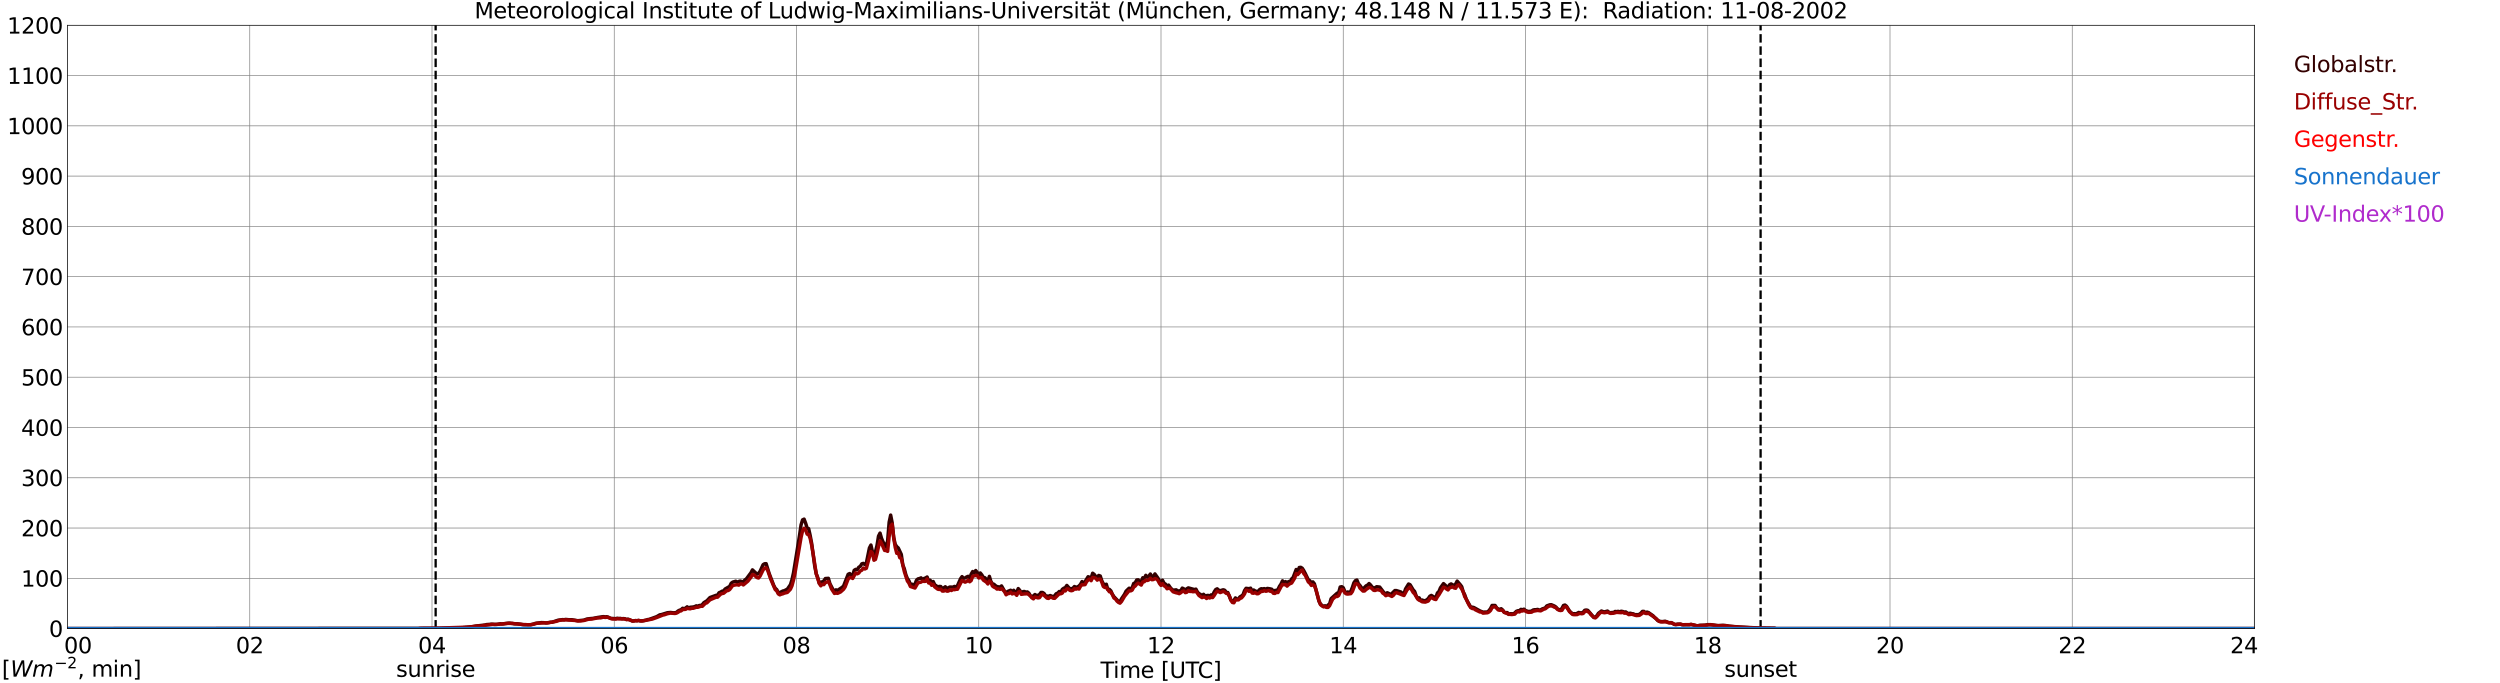 <?xml version="1.0" encoding="utf-8" standalone="no"?>
<!DOCTYPE svg PUBLIC "-//W3C//DTD SVG 1.1//EN"
  "http://www.w3.org/Graphics/SVG/1.1/DTD/svg11.dtd">
<svg xmlns:xlink="http://www.w3.org/1999/xlink" width="1085.4pt" height="296.64pt" viewBox="0 0 1085.4 296.64" xmlns="http://www.w3.org/2000/svg" version="1.1">
 <defs>
  <style type="text/css">*{stroke-linejoin: round; stroke-linecap: butt}</style>
 </defs>
 <g id="figure_1">
  <g id="patch_1">
   <path d="M 0 296.64 
L 1085.4 296.64 
L 1085.4 0 
L 0 0 
z
" style="fill: #ffffff"/>
  </g>
  <g id="axes_1">
   <g id="patch_2">
    <path d="M 29.306 272.909 
L 978.814 272.909 
L 978.814 10.976 
L 29.306 10.976 
z
" style="fill: #ffffff"/>
   </g>
   <g id="patch_3">
    <path d="M 978.814 272.909 
L 978.814 272.909 
L 978.814 10.976 
L 978.814 10.976 
z
" clip-path="url(#pd4035f0549)" style="fill: #d3d3d3; opacity: 0.25; stroke: #d3d3d3; stroke-linejoin: miter"/>
   </g>
   <g id="matplotlib.axis_1">
    <g id="xtick_1">
     <g id="line2d_1">
      <path d="M 29.306 272.909 
L 29.306 10.976 
" clip-path="url(#pd4035f0549)" style="fill: none; stroke: #808080; stroke-width: 0.3; stroke-linecap: square"/>
     </g>
     <g id="line2d_2"/>
     <g id="text_1">
      <!--    00 -->
      <g transform="translate(18.733 283.627) scale(0.095 -0.095)">
       <defs>
        <path id="DejaVuSans-20" transform="scale(0.016)"/>
        <path id="DejaVuSans-30" d="M 2034 4250 
Q 1547 4250 1301 3770 
Q 1056 3291 1056 2328 
Q 1056 1369 1301 889 
Q 1547 409 2034 409 
Q 2525 409 2770 889 
Q 3016 1369 3016 2328 
Q 3016 3291 2770 3770 
Q 2525 4250 2034 4250 
z
M 2034 4750 
Q 2819 4750 3233 4129 
Q 3647 3509 3647 2328 
Q 3647 1150 3233 529 
Q 2819 -91 2034 -91 
Q 1250 -91 836 529 
Q 422 1150 422 2328 
Q 422 3509 836 4129 
Q 1250 4750 2034 4750 
z
" transform="scale(0.016)"/>
       </defs>
       <use xlink:href="#DejaVuSans-20"/>
       <use xlink:href="#DejaVuSans-20" transform="translate(31.787 0)"/>
       <use xlink:href="#DejaVuSans-20" transform="translate(63.574 0)"/>
       <use xlink:href="#DejaVuSans-30" transform="translate(95.361 0)"/>
       <use xlink:href="#DejaVuSans-30" transform="translate(158.984 0)"/>
      </g>
     </g>
    </g>
    <g id="xtick_2">
     <g id="line2d_3">
      <path d="M 108.431 272.909 
L 108.431 10.976 
" clip-path="url(#pd4035f0549)" style="fill: none; stroke: #808080; stroke-width: 0.3; stroke-linecap: square"/>
     </g>
     <g id="line2d_4"/>
     <g id="text_2">
      <!-- 02 -->
      <g transform="translate(102.387 283.627) scale(0.095 -0.095)">
       <defs>
        <path id="DejaVuSans-32" d="M 1228 531 
L 3431 531 
L 3431 0 
L 469 0 
L 469 531 
Q 828 903 1448 1529 
Q 2069 2156 2228 2338 
Q 2531 2678 2651 2914 
Q 2772 3150 2772 3378 
Q 2772 3750 2511 3984 
Q 2250 4219 1831 4219 
Q 1534 4219 1204 4116 
Q 875 4013 500 3803 
L 500 4441 
Q 881 4594 1212 4672 
Q 1544 4750 1819 4750 
Q 2544 4750 2975 4387 
Q 3406 4025 3406 3419 
Q 3406 3131 3298 2873 
Q 3191 2616 2906 2266 
Q 2828 2175 2409 1742 
Q 1991 1309 1228 531 
z
" transform="scale(0.016)"/>
       </defs>
       <use xlink:href="#DejaVuSans-30"/>
       <use xlink:href="#DejaVuSans-32" transform="translate(63.623 0)"/>
      </g>
     </g>
    </g>
    <g id="xtick_3">
     <g id="line2d_5">
      <path d="M 187.557 272.909 
L 187.557 10.976 
" clip-path="url(#pd4035f0549)" style="fill: none; stroke: #808080; stroke-width: 0.3; stroke-linecap: square"/>
     </g>
     <g id="line2d_6"/>
     <g id="text_3">
      <!-- 04 -->
      <g transform="translate(181.513 283.627) scale(0.095 -0.095)">
       <defs>
        <path id="DejaVuSans-34" d="M 2419 4116 
L 825 1625 
L 2419 1625 
L 2419 4116 
z
M 2253 4666 
L 3047 4666 
L 3047 1625 
L 3713 1625 
L 3713 1100 
L 3047 1100 
L 3047 0 
L 2419 0 
L 2419 1100 
L 313 1100 
L 313 1709 
L 2253 4666 
z
" transform="scale(0.016)"/>
       </defs>
       <use xlink:href="#DejaVuSans-30"/>
       <use xlink:href="#DejaVuSans-34" transform="translate(63.623 0)"/>
      </g>
     </g>
    </g>
    <g id="xtick_4">
     <g id="line2d_7">
      <path d="M 266.683 272.909 
L 266.683 10.976 
" clip-path="url(#pd4035f0549)" style="fill: none; stroke: #808080; stroke-width: 0.3; stroke-linecap: square"/>
     </g>
     <g id="line2d_8"/>
     <g id="text_4">
      <!-- 06 -->
      <g transform="translate(260.638 283.627) scale(0.095 -0.095)">
       <defs>
        <path id="DejaVuSans-36" d="M 2113 2584 
Q 1688 2584 1439 2293 
Q 1191 2003 1191 1497 
Q 1191 994 1439 701 
Q 1688 409 2113 409 
Q 2538 409 2786 701 
Q 3034 994 3034 1497 
Q 3034 2003 2786 2293 
Q 2538 2584 2113 2584 
z
M 3366 4563 
L 3366 3988 
Q 3128 4100 2886 4159 
Q 2644 4219 2406 4219 
Q 1781 4219 1451 3797 
Q 1122 3375 1075 2522 
Q 1259 2794 1537 2939 
Q 1816 3084 2150 3084 
Q 2853 3084 3261 2657 
Q 3669 2231 3669 1497 
Q 3669 778 3244 343 
Q 2819 -91 2113 -91 
Q 1303 -91 875 529 
Q 447 1150 447 2328 
Q 447 3434 972 4092 
Q 1497 4750 2381 4750 
Q 2619 4750 2861 4703 
Q 3103 4656 3366 4563 
z
" transform="scale(0.016)"/>
       </defs>
       <use xlink:href="#DejaVuSans-30"/>
       <use xlink:href="#DejaVuSans-36" transform="translate(63.623 0)"/>
      </g>
     </g>
    </g>
    <g id="xtick_5">
     <g id="line2d_9">
      <path d="M 345.808 272.909 
L 345.808 10.976 
" clip-path="url(#pd4035f0549)" style="fill: none; stroke: #808080; stroke-width: 0.3; stroke-linecap: square"/>
     </g>
     <g id="line2d_10"/>
     <g id="text_5">
      <!-- 08 -->
      <g transform="translate(339.764 283.627) scale(0.095 -0.095)">
       <defs>
        <path id="DejaVuSans-38" d="M 2034 2216 
Q 1584 2216 1326 1975 
Q 1069 1734 1069 1313 
Q 1069 891 1326 650 
Q 1584 409 2034 409 
Q 2484 409 2743 651 
Q 3003 894 3003 1313 
Q 3003 1734 2745 1975 
Q 2488 2216 2034 2216 
z
M 1403 2484 
Q 997 2584 770 2862 
Q 544 3141 544 3541 
Q 544 4100 942 4425 
Q 1341 4750 2034 4750 
Q 2731 4750 3128 4425 
Q 3525 4100 3525 3541 
Q 3525 3141 3298 2862 
Q 3072 2584 2669 2484 
Q 3125 2378 3379 2068 
Q 3634 1759 3634 1313 
Q 3634 634 3220 271 
Q 2806 -91 2034 -91 
Q 1263 -91 848 271 
Q 434 634 434 1313 
Q 434 1759 690 2068 
Q 947 2378 1403 2484 
z
M 1172 3481 
Q 1172 3119 1398 2916 
Q 1625 2713 2034 2713 
Q 2441 2713 2670 2916 
Q 2900 3119 2900 3481 
Q 2900 3844 2670 4047 
Q 2441 4250 2034 4250 
Q 1625 4250 1398 4047 
Q 1172 3844 1172 3481 
z
" transform="scale(0.016)"/>
       </defs>
       <use xlink:href="#DejaVuSans-30"/>
       <use xlink:href="#DejaVuSans-38" transform="translate(63.623 0)"/>
      </g>
     </g>
    </g>
    <g id="xtick_6">
     <g id="line2d_11">
      <path d="M 424.934 272.909 
L 424.934 10.976 
" clip-path="url(#pd4035f0549)" style="fill: none; stroke: #808080; stroke-width: 0.3; stroke-linecap: square"/>
     </g>
     <g id="line2d_12"/>
     <g id="text_6">
      <!-- 10 -->
      <g transform="translate(418.89 283.627) scale(0.095 -0.095)">
       <defs>
        <path id="DejaVuSans-31" d="M 794 531 
L 1825 531 
L 1825 4091 
L 703 3866 
L 703 4441 
L 1819 4666 
L 2450 4666 
L 2450 531 
L 3481 531 
L 3481 0 
L 794 0 
L 794 531 
z
" transform="scale(0.016)"/>
       </defs>
       <use xlink:href="#DejaVuSans-31"/>
       <use xlink:href="#DejaVuSans-30" transform="translate(63.623 0)"/>
      </g>
     </g>
    </g>
    <g id="xtick_7">
     <g id="line2d_13">
      <path d="M 504.06 272.909 
L 504.06 10.976 
" clip-path="url(#pd4035f0549)" style="fill: none; stroke: #808080; stroke-width: 0.3; stroke-linecap: square"/>
     </g>
     <g id="line2d_14"/>
     <g id="text_7">
      <!-- 12 -->
      <g transform="translate(498.015 283.627) scale(0.095 -0.095)">
       <use xlink:href="#DejaVuSans-31"/>
       <use xlink:href="#DejaVuSans-32" transform="translate(63.623 0)"/>
      </g>
     </g>
    </g>
    <g id="xtick_8">
     <g id="line2d_15">
      <path d="M 583.185 272.909 
L 583.185 10.976 
" clip-path="url(#pd4035f0549)" style="fill: none; stroke: #808080; stroke-width: 0.3; stroke-linecap: square"/>
     </g>
     <g id="line2d_16"/>
     <g id="text_8">
      <!-- 14 -->
      <g transform="translate(577.141 283.627) scale(0.095 -0.095)">
       <use xlink:href="#DejaVuSans-31"/>
       <use xlink:href="#DejaVuSans-34" transform="translate(63.623 0)"/>
      </g>
     </g>
    </g>
    <g id="xtick_9">
     <g id="line2d_17">
      <path d="M 662.311 272.909 
L 662.311 10.976 
" clip-path="url(#pd4035f0549)" style="fill: none; stroke: #808080; stroke-width: 0.3; stroke-linecap: square"/>
     </g>
     <g id="line2d_18"/>
     <g id="text_9">
      <!-- 16 -->
      <g transform="translate(656.267 283.627) scale(0.095 -0.095)">
       <use xlink:href="#DejaVuSans-31"/>
       <use xlink:href="#DejaVuSans-36" transform="translate(63.623 0)"/>
      </g>
     </g>
    </g>
    <g id="xtick_10">
     <g id="line2d_19">
      <path d="M 741.437 272.909 
L 741.437 10.976 
" clip-path="url(#pd4035f0549)" style="fill: none; stroke: #808080; stroke-width: 0.3; stroke-linecap: square"/>
     </g>
     <g id="line2d_20"/>
     <g id="text_10">
      <!-- 18 -->
      <g transform="translate(735.392 283.627) scale(0.095 -0.095)">
       <use xlink:href="#DejaVuSans-31"/>
       <use xlink:href="#DejaVuSans-38" transform="translate(63.623 0)"/>
      </g>
     </g>
    </g>
    <g id="xtick_11">
     <g id="line2d_21">
      <path d="M 820.562 272.909 
L 820.562 10.976 
" clip-path="url(#pd4035f0549)" style="fill: none; stroke: #808080; stroke-width: 0.3; stroke-linecap: square"/>
     </g>
     <g id="line2d_22"/>
     <g id="text_11">
      <!-- 20 -->
      <g transform="translate(814.518 283.627) scale(0.095 -0.095)">
       <use xlink:href="#DejaVuSans-32"/>
       <use xlink:href="#DejaVuSans-30" transform="translate(63.623 0)"/>
      </g>
     </g>
    </g>
    <g id="xtick_12">
     <g id="line2d_23">
      <path d="M 899.688 272.909 
L 899.688 10.976 
" clip-path="url(#pd4035f0549)" style="fill: none; stroke: #808080; stroke-width: 0.3; stroke-linecap: square"/>
     </g>
     <g id="line2d_24"/>
     <g id="text_12">
      <!-- 22 -->
      <g transform="translate(893.644 283.627) scale(0.095 -0.095)">
       <use xlink:href="#DejaVuSans-32"/>
       <use xlink:href="#DejaVuSans-32" transform="translate(63.623 0)"/>
      </g>
     </g>
    </g>
    <g id="xtick_13">
     <g id="line2d_25">
      <path d="M 978.814 272.909 
L 978.814 10.976 
" clip-path="url(#pd4035f0549)" style="fill: none; stroke: #808080; stroke-width: 0.3; stroke-linecap: square"/>
     </g>
     <g id="line2d_26"/>
     <g id="text_13">
      <!-- 24    -->
      <g transform="translate(968.241 283.627) scale(0.095 -0.095)">
       <use xlink:href="#DejaVuSans-32"/>
       <use xlink:href="#DejaVuSans-34" transform="translate(63.623 0)"/>
       <use xlink:href="#DejaVuSans-20" transform="translate(127.246 0)"/>
       <use xlink:href="#DejaVuSans-20" transform="translate(159.033 0)"/>
       <use xlink:href="#DejaVuSans-20" transform="translate(190.82 0)"/>
      </g>
     </g>
    </g>
    <g id="text_14">
     <!-- Time [UTC] -->
     <g transform="translate(477.806 294.322) scale(0.095 -0.095)">
      <defs>
       <path id="DejaVuSans-54" d="M -19 4666 
L 3928 4666 
L 3928 4134 
L 2272 4134 
L 2272 0 
L 1638 0 
L 1638 4134 
L -19 4134 
L -19 4666 
z
" transform="scale(0.016)"/>
       <path id="DejaVuSans-69" d="M 603 3500 
L 1178 3500 
L 1178 0 
L 603 0 
L 603 3500 
z
M 603 4863 
L 1178 4863 
L 1178 4134 
L 603 4134 
L 603 4863 
z
" transform="scale(0.016)"/>
       <path id="DejaVuSans-6d" d="M 3328 2828 
Q 3544 3216 3844 3400 
Q 4144 3584 4550 3584 
Q 5097 3584 5394 3201 
Q 5691 2819 5691 2113 
L 5691 0 
L 5113 0 
L 5113 2094 
Q 5113 2597 4934 2840 
Q 4756 3084 4391 3084 
Q 3944 3084 3684 2787 
Q 3425 2491 3425 1978 
L 3425 0 
L 2847 0 
L 2847 2094 
Q 2847 2600 2669 2842 
Q 2491 3084 2119 3084 
Q 1678 3084 1418 2786 
Q 1159 2488 1159 1978 
L 1159 0 
L 581 0 
L 581 3500 
L 1159 3500 
L 1159 2956 
Q 1356 3278 1631 3431 
Q 1906 3584 2284 3584 
Q 2666 3584 2933 3390 
Q 3200 3197 3328 2828 
z
" transform="scale(0.016)"/>
       <path id="DejaVuSans-65" d="M 3597 1894 
L 3597 1613 
L 953 1613 
Q 991 1019 1311 708 
Q 1631 397 2203 397 
Q 2534 397 2845 478 
Q 3156 559 3463 722 
L 3463 178 
Q 3153 47 2828 -22 
Q 2503 -91 2169 -91 
Q 1331 -91 842 396 
Q 353 884 353 1716 
Q 353 2575 817 3079 
Q 1281 3584 2069 3584 
Q 2775 3584 3186 3129 
Q 3597 2675 3597 1894 
z
M 3022 2063 
Q 3016 2534 2758 2815 
Q 2500 3097 2075 3097 
Q 1594 3097 1305 2825 
Q 1016 2553 972 2059 
L 3022 2063 
z
" transform="scale(0.016)"/>
       <path id="DejaVuSans-5b" d="M 550 4863 
L 1875 4863 
L 1875 4416 
L 1125 4416 
L 1125 -397 
L 1875 -397 
L 1875 -844 
L 550 -844 
L 550 4863 
z
" transform="scale(0.016)"/>
       <path id="DejaVuSans-55" d="M 556 4666 
L 1191 4666 
L 1191 1831 
Q 1191 1081 1462 751 
Q 1734 422 2344 422 
Q 2950 422 3222 751 
Q 3494 1081 3494 1831 
L 3494 4666 
L 4128 4666 
L 4128 1753 
Q 4128 841 3676 375 
Q 3225 -91 2344 -91 
Q 1459 -91 1007 375 
Q 556 841 556 1753 
L 556 4666 
z
" transform="scale(0.016)"/>
       <path id="DejaVuSans-43" d="M 4122 4306 
L 4122 3641 
Q 3803 3938 3442 4084 
Q 3081 4231 2675 4231 
Q 1875 4231 1450 3742 
Q 1025 3253 1025 2328 
Q 1025 1406 1450 917 
Q 1875 428 2675 428 
Q 3081 428 3442 575 
Q 3803 722 4122 1019 
L 4122 359 
Q 3791 134 3420 21 
Q 3050 -91 2638 -91 
Q 1578 -91 968 557 
Q 359 1206 359 2328 
Q 359 3453 968 4101 
Q 1578 4750 2638 4750 
Q 3056 4750 3426 4639 
Q 3797 4528 4122 4306 
z
" transform="scale(0.016)"/>
       <path id="DejaVuSans-5d" d="M 1947 4863 
L 1947 -844 
L 622 -844 
L 622 -397 
L 1369 -397 
L 1369 4416 
L 622 4416 
L 622 4863 
L 1947 4863 
z
" transform="scale(0.016)"/>
      </defs>
      <use xlink:href="#DejaVuSans-54"/>
      <use xlink:href="#DejaVuSans-69" transform="translate(57.959 0)"/>
      <use xlink:href="#DejaVuSans-6d" transform="translate(85.742 0)"/>
      <use xlink:href="#DejaVuSans-65" transform="translate(183.154 0)"/>
      <use xlink:href="#DejaVuSans-20" transform="translate(244.678 0)"/>
      <use xlink:href="#DejaVuSans-5b" transform="translate(276.465 0)"/>
      <use xlink:href="#DejaVuSans-55" transform="translate(315.479 0)"/>
      <use xlink:href="#DejaVuSans-54" transform="translate(388.672 0)"/>
      <use xlink:href="#DejaVuSans-43" transform="translate(443.881 0)"/>
      <use xlink:href="#DejaVuSans-5d" transform="translate(513.705 0)"/>
     </g>
    </g>
   </g>
   <g id="matplotlib.axis_2">
    <g id="ytick_1">
     <g id="line2d_27">
      <path d="M 29.306 272.909 
L 978.814 272.909 
" clip-path="url(#pd4035f0549)" style="fill: none; stroke: #808080; stroke-width: 0.3; stroke-linecap: square"/>
     </g>
     <g id="line2d_28"/>
     <g id="text_15">
      <!-- 0 -->
      <g transform="translate(21.261 276.518) scale(0.095 -0.095)">
       <use xlink:href="#DejaVuSans-30"/>
      </g>
     </g>
    </g>
    <g id="ytick_2">
     <g id="line2d_29">
      <path d="M 29.306 251.081 
L 978.814 251.081 
" clip-path="url(#pd4035f0549)" style="fill: none; stroke: #808080; stroke-width: 0.3; stroke-linecap: square"/>
     </g>
     <g id="line2d_30"/>
     <g id="text_16">
      <!-- 100 -->
      <g transform="translate(9.173 254.69) scale(0.095 -0.095)">
       <use xlink:href="#DejaVuSans-31"/>
       <use xlink:href="#DejaVuSans-30" transform="translate(63.623 0)"/>
       <use xlink:href="#DejaVuSans-30" transform="translate(127.246 0)"/>
      </g>
     </g>
    </g>
    <g id="ytick_3">
     <g id="line2d_31">
      <path d="M 29.306 229.253 
L 978.814 229.253 
" clip-path="url(#pd4035f0549)" style="fill: none; stroke: #808080; stroke-width: 0.3; stroke-linecap: square"/>
     </g>
     <g id="line2d_32"/>
     <g id="text_17">
      <!-- 200 -->
      <g transform="translate(9.173 232.863) scale(0.095 -0.095)">
       <use xlink:href="#DejaVuSans-32"/>
       <use xlink:href="#DejaVuSans-30" transform="translate(63.623 0)"/>
       <use xlink:href="#DejaVuSans-30" transform="translate(127.246 0)"/>
      </g>
     </g>
    </g>
    <g id="ytick_4">
     <g id="line2d_33">
      <path d="M 29.306 207.426 
L 978.814 207.426 
" clip-path="url(#pd4035f0549)" style="fill: none; stroke: #808080; stroke-width: 0.3; stroke-linecap: square"/>
     </g>
     <g id="line2d_34"/>
     <g id="text_18">
      <!-- 300 -->
      <g transform="translate(9.173 211.035) scale(0.095 -0.095)">
       <defs>
        <path id="DejaVuSans-33" d="M 2597 2516 
Q 3050 2419 3304 2112 
Q 3559 1806 3559 1356 
Q 3559 666 3084 287 
Q 2609 -91 1734 -91 
Q 1441 -91 1130 -33 
Q 819 25 488 141 
L 488 750 
Q 750 597 1062 519 
Q 1375 441 1716 441 
Q 2309 441 2620 675 
Q 2931 909 2931 1356 
Q 2931 1769 2642 2001 
Q 2353 2234 1838 2234 
L 1294 2234 
L 1294 2753 
L 1863 2753 
Q 2328 2753 2575 2939 
Q 2822 3125 2822 3475 
Q 2822 3834 2567 4026 
Q 2313 4219 1838 4219 
Q 1578 4219 1281 4162 
Q 984 4106 628 3988 
L 628 4550 
Q 988 4650 1302 4700 
Q 1616 4750 1894 4750 
Q 2613 4750 3031 4423 
Q 3450 4097 3450 3541 
Q 3450 3153 3228 2886 
Q 3006 2619 2597 2516 
z
" transform="scale(0.016)"/>
       </defs>
       <use xlink:href="#DejaVuSans-33"/>
       <use xlink:href="#DejaVuSans-30" transform="translate(63.623 0)"/>
       <use xlink:href="#DejaVuSans-30" transform="translate(127.246 0)"/>
      </g>
     </g>
    </g>
    <g id="ytick_5">
     <g id="line2d_35">
      <path d="M 29.306 185.598 
L 978.814 185.598 
" clip-path="url(#pd4035f0549)" style="fill: none; stroke: #808080; stroke-width: 0.3; stroke-linecap: square"/>
     </g>
     <g id="line2d_36"/>
     <g id="text_19">
      <!-- 400 -->
      <g transform="translate(9.173 189.207) scale(0.095 -0.095)">
       <use xlink:href="#DejaVuSans-34"/>
       <use xlink:href="#DejaVuSans-30" transform="translate(63.623 0)"/>
       <use xlink:href="#DejaVuSans-30" transform="translate(127.246 0)"/>
      </g>
     </g>
    </g>
    <g id="ytick_6">
     <g id="line2d_37">
      <path d="M 29.306 163.77 
L 978.814 163.77 
" clip-path="url(#pd4035f0549)" style="fill: none; stroke: #808080; stroke-width: 0.3; stroke-linecap: square"/>
     </g>
     <g id="line2d_38"/>
     <g id="text_20">
      <!-- 500 -->
      <g transform="translate(9.173 167.379) scale(0.095 -0.095)">
       <defs>
        <path id="DejaVuSans-35" d="M 691 4666 
L 3169 4666 
L 3169 4134 
L 1269 4134 
L 1269 2991 
Q 1406 3038 1543 3061 
Q 1681 3084 1819 3084 
Q 2600 3084 3056 2656 
Q 3513 2228 3513 1497 
Q 3513 744 3044 326 
Q 2575 -91 1722 -91 
Q 1428 -91 1123 -41 
Q 819 9 494 109 
L 494 744 
Q 775 591 1075 516 
Q 1375 441 1709 441 
Q 2250 441 2565 725 
Q 2881 1009 2881 1497 
Q 2881 1984 2565 2268 
Q 2250 2553 1709 2553 
Q 1456 2553 1204 2497 
Q 953 2441 691 2322 
L 691 4666 
z
" transform="scale(0.016)"/>
       </defs>
       <use xlink:href="#DejaVuSans-35"/>
       <use xlink:href="#DejaVuSans-30" transform="translate(63.623 0)"/>
       <use xlink:href="#DejaVuSans-30" transform="translate(127.246 0)"/>
      </g>
     </g>
    </g>
    <g id="ytick_7">
     <g id="line2d_39">
      <path d="M 29.306 141.942 
L 978.814 141.942 
" clip-path="url(#pd4035f0549)" style="fill: none; stroke: #808080; stroke-width: 0.3; stroke-linecap: square"/>
     </g>
     <g id="line2d_40"/>
     <g id="text_21">
      <!-- 600 -->
      <g transform="translate(9.173 145.551) scale(0.095 -0.095)">
       <use xlink:href="#DejaVuSans-36"/>
       <use xlink:href="#DejaVuSans-30" transform="translate(63.623 0)"/>
       <use xlink:href="#DejaVuSans-30" transform="translate(127.246 0)"/>
      </g>
     </g>
    </g>
    <g id="ytick_8">
     <g id="line2d_41">
      <path d="M 29.306 120.114 
L 978.814 120.114 
" clip-path="url(#pd4035f0549)" style="fill: none; stroke: #808080; stroke-width: 0.3; stroke-linecap: square"/>
     </g>
     <g id="line2d_42"/>
     <g id="text_22">
      <!-- 700 -->
      <g transform="translate(9.173 123.724) scale(0.095 -0.095)">
       <defs>
        <path id="DejaVuSans-37" d="M 525 4666 
L 3525 4666 
L 3525 4397 
L 1831 0 
L 1172 0 
L 2766 4134 
L 525 4134 
L 525 4666 
z
" transform="scale(0.016)"/>
       </defs>
       <use xlink:href="#DejaVuSans-37"/>
       <use xlink:href="#DejaVuSans-30" transform="translate(63.623 0)"/>
       <use xlink:href="#DejaVuSans-30" transform="translate(127.246 0)"/>
      </g>
     </g>
    </g>
    <g id="ytick_9">
     <g id="line2d_43">
      <path d="M 29.306 98.287 
L 978.814 98.287 
" clip-path="url(#pd4035f0549)" style="fill: none; stroke: #808080; stroke-width: 0.3; stroke-linecap: square"/>
     </g>
     <g id="line2d_44"/>
     <g id="text_23">
      <!-- 800 -->
      <g transform="translate(9.173 101.896) scale(0.095 -0.095)">
       <use xlink:href="#DejaVuSans-38"/>
       <use xlink:href="#DejaVuSans-30" transform="translate(63.623 0)"/>
       <use xlink:href="#DejaVuSans-30" transform="translate(127.246 0)"/>
      </g>
     </g>
    </g>
    <g id="ytick_10">
     <g id="line2d_45">
      <path d="M 29.306 76.459 
L 978.814 76.459 
" clip-path="url(#pd4035f0549)" style="fill: none; stroke: #808080; stroke-width: 0.3; stroke-linecap: square"/>
     </g>
     <g id="line2d_46"/>
     <g id="text_24">
      <!-- 900 -->
      <g transform="translate(9.173 80.068) scale(0.095 -0.095)">
       <defs>
        <path id="DejaVuSans-39" d="M 703 97 
L 703 672 
Q 941 559 1184 500 
Q 1428 441 1663 441 
Q 2288 441 2617 861 
Q 2947 1281 2994 2138 
Q 2813 1869 2534 1725 
Q 2256 1581 1919 1581 
Q 1219 1581 811 2004 
Q 403 2428 403 3163 
Q 403 3881 828 4315 
Q 1253 4750 1959 4750 
Q 2769 4750 3195 4129 
Q 3622 3509 3622 2328 
Q 3622 1225 3098 567 
Q 2575 -91 1691 -91 
Q 1453 -91 1209 -44 
Q 966 3 703 97 
z
M 1959 2075 
Q 2384 2075 2632 2365 
Q 2881 2656 2881 3163 
Q 2881 3666 2632 3958 
Q 2384 4250 1959 4250 
Q 1534 4250 1286 3958 
Q 1038 3666 1038 3163 
Q 1038 2656 1286 2365 
Q 1534 2075 1959 2075 
z
" transform="scale(0.016)"/>
       </defs>
       <use xlink:href="#DejaVuSans-39"/>
       <use xlink:href="#DejaVuSans-30" transform="translate(63.623 0)"/>
       <use xlink:href="#DejaVuSans-30" transform="translate(127.246 0)"/>
      </g>
     </g>
    </g>
    <g id="ytick_11">
     <g id="line2d_47">
      <path d="M 29.306 54.631 
L 978.814 54.631 
" clip-path="url(#pd4035f0549)" style="fill: none; stroke: #808080; stroke-width: 0.3; stroke-linecap: square"/>
     </g>
     <g id="line2d_48"/>
     <g id="text_25">
      <!-- 1000 -->
      <g transform="translate(3.128 58.24) scale(0.095 -0.095)">
       <use xlink:href="#DejaVuSans-31"/>
       <use xlink:href="#DejaVuSans-30" transform="translate(63.623 0)"/>
       <use xlink:href="#DejaVuSans-30" transform="translate(127.246 0)"/>
       <use xlink:href="#DejaVuSans-30" transform="translate(190.869 0)"/>
      </g>
     </g>
    </g>
    <g id="ytick_12">
     <g id="line2d_49">
      <path d="M 29.306 32.803 
L 978.814 32.803 
" clip-path="url(#pd4035f0549)" style="fill: none; stroke: #808080; stroke-width: 0.3; stroke-linecap: square"/>
     </g>
     <g id="line2d_50"/>
     <g id="text_26">
      <!-- 1100 -->
      <g transform="translate(3.128 36.413) scale(0.095 -0.095)">
       <use xlink:href="#DejaVuSans-31"/>
       <use xlink:href="#DejaVuSans-31" transform="translate(63.623 0)"/>
       <use xlink:href="#DejaVuSans-30" transform="translate(127.246 0)"/>
       <use xlink:href="#DejaVuSans-30" transform="translate(190.869 0)"/>
      </g>
     </g>
    </g>
    <g id="ytick_13">
     <g id="line2d_51">
      <path d="M 29.306 10.976 
L 978.814 10.976 
" clip-path="url(#pd4035f0549)" style="fill: none; stroke: #808080; stroke-width: 0.3; stroke-linecap: square"/>
     </g>
     <g id="line2d_52"/>
     <g id="text_27">
      <!-- 1200 -->
      <g transform="translate(3.128 14.585) scale(0.095 -0.095)">
       <use xlink:href="#DejaVuSans-31"/>
       <use xlink:href="#DejaVuSans-32" transform="translate(63.623 0)"/>
       <use xlink:href="#DejaVuSans-30" transform="translate(127.246 0)"/>
       <use xlink:href="#DejaVuSans-30" transform="translate(190.869 0)"/>
      </g>
     </g>
    </g>
   </g>
   <g id="line2d_53">
    <path d="M 189.14 272.909 
L 189.14 10.976 
" clip-path="url(#pd4035f0549)" style="fill: none; stroke-dasharray: 3.7,1.6; stroke-dashoffset: 0; stroke: #000000"/>
   </g>
   <g id="line2d_54">
    <path d="M 764.383 272.909 
L 764.383 10.976 
" clip-path="url(#pd4035f0549)" style="fill: none; stroke-dasharray: 3.7,1.6; stroke-dashoffset: 0; stroke: #000000"/>
   </g>
   <g id="line2d_55">
    <path d="M 29.306 272.909 
L 190.854 272.804 
L 200.745 272.529 
L 205.36 272.038 
L 206.679 271.789 
L 210.635 271.342 
L 211.295 271.16 
L 212.614 271.071 
L 213.273 270.973 
L 215.251 271.093 
L 215.91 271.071 
L 217.229 270.822 
L 217.889 270.909 
L 220.526 270.571 
L 221.186 270.523 
L 223.164 270.822 
L 224.482 270.822 
L 227.12 271.189 
L 229.098 271.232 
L 230.417 271.211 
L 231.736 270.909 
L 232.395 270.65 
L 235.033 270.305 
L 236.351 270.355 
L 237.011 270.468 
L 238.329 270.272 
L 238.989 270.154 
L 239.648 270.165 
L 241.626 269.493 
L 242.286 269.27 
L 244.264 269.008 
L 244.923 269.058 
L 245.583 268.925 
L 246.901 269.054 
L 248.22 269.05 
L 249.539 269.277 
L 250.858 269.497 
L 253.495 269.235 
L 254.814 268.755 
L 256.133 268.583 
L 257.451 268.476 
L 259.43 268.089 
L 261.408 267.786 
L 262.067 267.709 
L 262.726 267.856 
L 263.386 267.747 
L 264.045 267.945 
L 264.705 268.29 
L 265.364 268.5 
L 267.342 268.572 
L 268.002 268.419 
L 268.661 268.515 
L 269.32 268.482 
L 269.98 268.626 
L 270.639 268.561 
L 271.298 268.635 
L 271.958 268.969 
L 272.617 268.786 
L 274.595 269.635 
L 275.914 269.429 
L 276.573 269.484 
L 277.233 269.366 
L 277.892 269.578 
L 279.211 269.512 
L 280.53 269.253 
L 281.189 268.995 
L 281.849 268.906 
L 284.486 267.952 
L 285.145 267.703 
L 286.464 266.932 
L 287.124 266.841 
L 289.761 266.027 
L 291.08 265.909 
L 292.399 266.055 
L 293.058 266.024 
L 293.717 265.872 
L 294.377 265.271 
L 295.036 264.922 
L 295.696 264.745 
L 296.355 264.09 
L 297.014 264.265 
L 297.674 263.992 
L 298.333 263.46 
L 298.992 263.949 
L 299.652 263.654 
L 300.971 263.532 
L 301.63 263.357 
L 302.289 263.032 
L 302.949 263.185 
L 303.608 262.881 
L 304.267 262.853 
L 304.927 262.508 
L 305.586 261.659 
L 306.905 260.842 
L 308.224 259.435 
L 310.861 258.47 
L 311.521 258.415 
L 312.18 257.328 
L 312.839 257.09 
L 313.499 256.665 
L 314.158 256.571 
L 314.818 255.722 
L 316.796 254.584 
L 317.455 253.231 
L 318.114 252.736 
L 319.433 252.341 
L 320.093 252.781 
L 320.752 252.437 
L 321.411 252.26 
L 322.071 252.511 
L 322.73 252.594 
L 323.39 251.808 
L 324.049 251.319 
L 325.368 249.544 
L 326.027 248.687 
L 326.686 247.414 
L 328.665 249.282 
L 329.324 248.933 
L 329.983 248.054 
L 331.302 245.155 
L 331.961 244.762 
L 332.621 244.718 
L 333.94 248.977 
L 335.918 254.163 
L 336.577 255.409 
L 337.236 255.999 
L 337.896 257.306 
L 338.555 257.278 
L 339.874 256.597 
L 340.533 256.459 
L 341.852 255.757 
L 343.171 253.849 
L 343.83 251.729 
L 344.49 248.759 
L 345.808 240.674 
L 347.127 232.41 
L 347.787 227.889 
L 348.446 225.706 
L 349.105 225.385 
L 349.765 227.121 
L 350.424 229.269 
L 351.083 229.515 
L 351.743 232.469 
L 352.402 235.987 
L 353.721 245.799 
L 354.38 249.151 
L 355.04 250.78 
L 355.699 253.183 
L 356.359 252.79 
L 357.018 252.602 
L 357.677 252.22 
L 358.337 251.179 
L 359.655 251.085 
L 360.315 253.406 
L 361.634 255.957 
L 362.293 256.479 
L 362.952 256.086 
L 363.612 256.339 
L 365.59 255.017 
L 366.249 254.416 
L 368.227 249.348 
L 368.887 249.012 
L 369.546 249.691 
L 370.206 249.802 
L 370.865 247.6 
L 371.524 247.194 
L 372.184 247.37 
L 372.843 246.264 
L 373.502 245.893 
L 374.162 244.786 
L 374.821 244.603 
L 375.481 245.124 
L 376.14 244.406 
L 377.459 237.915 
L 378.118 236.64 
L 378.777 239.536 
L 379.437 241.422 
L 380.096 239.512 
L 380.756 236.841 
L 381.415 232.759 
L 382.074 231.449 
L 382.734 233.741 
L 383.393 235.3 
L 384.712 237.585 
L 385.371 234.784 
L 386.031 226.726 
L 386.69 223.633 
L 387.349 226.97 
L 388.009 233.337 
L 388.668 236.343 
L 389.328 237.325 
L 389.987 237.893 
L 391.306 240.698 
L 391.965 245.275 
L 392.624 246.958 
L 393.284 249.514 
L 393.943 251.184 
L 394.603 252.103 
L 395.262 253.683 
L 395.921 253.635 
L 396.581 253.862 
L 397.24 253.648 
L 397.899 251.91 
L 398.559 251.317 
L 399.218 251.181 
L 399.878 250.887 
L 400.537 251.587 
L 401.196 251.162 
L 401.856 250.92 
L 402.515 250.509 
L 403.175 252.297 
L 403.834 251.9 
L 404.493 252.91 
L 405.153 252.474 
L 405.812 253.879 
L 406.471 254.312 
L 407.131 254.892 
L 407.79 254.597 
L 408.45 254.646 
L 409.109 255.628 
L 410.428 254.748 
L 411.087 255.776 
L 411.746 255.154 
L 412.406 254.862 
L 413.725 254.925 
L 414.384 254.593 
L 415.043 254.868 
L 415.703 254.272 
L 417.022 251.284 
L 417.681 250.352 
L 418.34 251.083 
L 419 250.924 
L 419.659 250.496 
L 420.318 250.219 
L 420.978 251.304 
L 421.637 249.28 
L 422.297 248.143 
L 422.956 248.876 
L 423.615 247.693 
L 424.275 248.529 
L 424.934 249.651 
L 425.593 248.763 
L 426.253 249.564 
L 426.912 250.677 
L 427.572 250.791 
L 428.89 252.282 
L 429.55 250.243 
L 430.209 252.45 
L 430.869 253.478 
L 431.528 253.661 
L 432.187 254.27 
L 432.847 254.678 
L 434.165 254.894 
L 434.825 254.379 
L 436.144 256.678 
L 436.803 257.431 
L 437.462 256.8 
L 438.781 256.254 
L 439.44 256.953 
L 440.1 256.278 
L 440.759 257.06 
L 441.419 257.103 
L 442.078 255.536 
L 442.737 256.289 
L 443.397 257.446 
L 444.056 256.903 
L 444.716 256.78 
L 445.375 257.09 
L 446.034 256.992 
L 446.694 257.533 
L 447.353 258.638 
L 448.012 259.277 
L 449.331 258.118 
L 449.991 258.537 
L 450.65 258.461 
L 451.309 258.134 
L 451.969 257.212 
L 452.628 257.228 
L 453.287 257.658 
L 453.947 258.695 
L 455.266 258.867 
L 455.925 258.557 
L 456.584 258.793 
L 457.244 259.203 
L 457.903 258.612 
L 458.563 257.763 
L 459.222 257.511 
L 459.881 256.806 
L 460.541 257.221 
L 461.2 255.877 
L 461.859 255.392 
L 462.519 255.132 
L 463.178 254.176 
L 464.497 255.626 
L 465.156 255.602 
L 465.816 255.379 
L 466.475 254.648 
L 467.134 254.966 
L 467.794 254.827 
L 468.453 254.427 
L 469.113 253.683 
L 469.772 252.491 
L 470.431 253.115 
L 471.091 252.53 
L 472.409 250.391 
L 473.728 250.887 
L 474.388 248.868 
L 475.047 249.378 
L 475.706 250.256 
L 476.366 250.671 
L 477.025 249.837 
L 477.685 250.077 
L 478.344 252.116 
L 479.003 253.43 
L 479.663 253.943 
L 480.322 253.646 
L 480.981 255.973 
L 481.641 255.866 
L 482.3 256.534 
L 482.96 258.035 
L 483.619 259.048 
L 484.938 260.432 
L 485.597 261.17 
L 486.256 261.24 
L 486.916 259.963 
L 488.235 257.994 
L 488.894 256.656 
L 490.213 255.379 
L 490.872 255.554 
L 491.532 255.211 
L 492.191 253.336 
L 492.85 253.024 
L 493.51 251.806 
L 494.169 251.732 
L 494.828 252.504 
L 495.488 252.478 
L 496.147 250.832 
L 496.807 251.136 
L 497.466 249.782 
L 498.125 250.586 
L 498.785 250.14 
L 499.444 249.215 
L 500.103 250.313 
L 500.763 250.494 
L 501.422 249.169 
L 502.741 251.009 
L 503.4 252.251 
L 504.06 252.511 
L 504.719 251.913 
L 505.379 253.203 
L 506.038 253.626 
L 506.697 254.508 
L 507.357 254.03 
L 508.016 255.006 
L 508.675 255.759 
L 509.335 256.252 
L 510.654 256.075 
L 511.313 256.586 
L 512.632 256.462 
L 513.291 255.331 
L 513.95 255.647 
L 514.61 256.191 
L 515.269 255.621 
L 515.929 255.233 
L 518.566 255.955 
L 519.226 255.783 
L 519.885 257.051 
L 520.544 257.747 
L 521.204 258.057 
L 521.863 258.791 
L 522.522 258.02 
L 523.182 258.719 
L 524.501 258.481 
L 525.16 258.771 
L 525.819 258.275 
L 526.479 258.446 
L 527.138 257.033 
L 527.797 255.968 
L 528.457 255.639 
L 529.116 256.237 
L 529.776 256.457 
L 531.094 256.049 
L 531.754 256.283 
L 532.413 257.215 
L 533.073 257.258 
L 534.391 260.45 
L 535.051 261.026 
L 535.71 260.701 
L 536.369 259.592 
L 537.029 260.262 
L 537.688 259.961 
L 538.348 259.133 
L 539.007 258.76 
L 539.666 258.217 
L 540.326 256.422 
L 540.985 255.425 
L 542.304 255.582 
L 542.963 255.355 
L 543.623 256.708 
L 544.282 256.156 
L 544.941 256.56 
L 545.601 256.804 
L 546.26 256.68 
L 546.919 255.938 
L 547.579 255.591 
L 548.238 255.695 
L 548.898 255.547 
L 549.557 255.787 
L 550.216 255.464 
L 551.535 255.667 
L 552.195 255.85 
L 552.854 256.839 
L 553.513 256.342 
L 554.173 256.307 
L 554.832 255.96 
L 555.491 254.567 
L 556.151 253.598 
L 556.81 252.181 
L 557.47 252.91 
L 558.129 252.504 
L 558.788 253.576 
L 559.448 252.485 
L 560.107 252.644 
L 560.766 251.352 
L 561.426 250.725 
L 562.745 247.255 
L 563.404 248.7 
L 564.063 246.399 
L 564.723 246.305 
L 565.382 246.702 
L 566.042 247.73 
L 566.701 248.983 
L 568.02 251.749 
L 568.679 252.124 
L 569.338 253.155 
L 569.998 252.642 
L 570.657 253.462 
L 572.635 261.01 
L 573.295 262.27 
L 574.613 263.337 
L 575.273 263.001 
L 575.932 263.453 
L 576.592 262.685 
L 577.251 262.224 
L 577.91 259.902 
L 580.548 257.527 
L 581.207 257.28 
L 581.867 254.853 
L 582.526 254.718 
L 583.185 255.145 
L 583.845 256.715 
L 584.504 257.442 
L 585.164 257.003 
L 585.823 257.28 
L 586.482 256.669 
L 587.142 255.043 
L 587.801 253.039 
L 588.46 252.094 
L 589.12 251.834 
L 589.779 253.465 
L 590.439 254.198 
L 591.098 255.13 
L 591.757 255.763 
L 593.076 254.364 
L 593.736 254.039 
L 594.395 253.355 
L 595.054 253.984 
L 595.714 254.859 
L 596.373 255.263 
L 597.032 255.156 
L 597.692 254.722 
L 599.011 254.877 
L 600.989 257.485 
L 601.648 257.712 
L 602.307 257.35 
L 602.967 257.653 
L 603.626 258.105 
L 604.286 257.688 
L 605.604 256.394 
L 606.264 256.409 
L 608.242 257.029 
L 608.901 257.701 
L 609.561 257.758 
L 610.22 255.709 
L 611.539 253.556 
L 612.198 253.844 
L 613.517 256.064 
L 614.176 256.782 
L 614.836 258.671 
L 615.495 259.716 
L 616.154 259.563 
L 616.814 260.733 
L 617.473 260.5 
L 618.133 260.801 
L 618.792 260.779 
L 619.451 260.439 
L 620.111 259.847 
L 620.77 258.856 
L 621.429 258.509 
L 622.748 259.301 
L 623.408 259.367 
L 624.067 257.444 
L 624.726 256.822 
L 625.386 255.196 
L 626.705 253.382 
L 628.683 255.187 
L 629.342 253.868 
L 630.001 253.519 
L 631.32 254.248 
L 631.98 253.567 
L 632.639 252.295 
L 633.958 253.814 
L 634.617 254.694 
L 635.276 256.97 
L 635.936 258.247 
L 636.595 260.181 
L 638.573 263.669 
L 639.233 263.599 
L 639.892 263.767 
L 642.53 265.232 
L 643.848 265.771 
L 645.827 265.697 
L 646.486 265.07 
L 647.145 264.184 
L 647.805 262.857 
L 649.123 262.879 
L 649.783 263.922 
L 650.442 264.405 
L 651.102 264.549 
L 651.761 264.289 
L 652.42 264.87 
L 653.08 265.85 
L 653.739 265.981 
L 654.399 265.968 
L 655.058 266.747 
L 655.717 266.454 
L 657.036 266.502 
L 657.695 266.085 
L 658.355 265.4 
L 659.014 265.16 
L 659.674 265.121 
L 660.333 264.566 
L 660.992 264.73 
L 661.652 264.483 
L 662.311 265.073 
L 663.63 265.5 
L 664.949 265.319 
L 665.608 264.852 
L 666.267 264.708 
L 666.927 264.708 
L 667.586 264.566 
L 668.246 264.872 
L 668.905 264.782 
L 669.564 264.376 
L 670.883 263.938 
L 671.542 263.067 
L 672.861 262.589 
L 673.521 262.541 
L 674.839 263.102 
L 675.499 263.538 
L 676.158 264.3 
L 676.817 264.662 
L 677.477 264.771 
L 678.136 264.152 
L 678.796 262.872 
L 679.455 262.689 
L 680.114 263.2 
L 681.433 265.311 
L 682.752 266.531 
L 683.411 266.419 
L 684.071 266.507 
L 684.73 266.291 
L 685.389 265.904 
L 686.049 266.055 
L 686.708 266.085 
L 687.368 265.786 
L 688.027 264.966 
L 688.686 264.839 
L 689.346 264.979 
L 691.983 268.067 
L 692.643 267.864 
L 693.302 267.314 
L 693.961 266.284 
L 695.28 265.271 
L 695.939 265.527 
L 696.599 265.66 
L 697.918 265.3 
L 698.577 265.843 
L 699.236 266.046 
L 699.896 265.911 
L 700.555 265.933 
L 701.215 265.472 
L 701.874 265.553 
L 702.533 265.418 
L 703.193 265.634 
L 703.852 265.376 
L 704.511 265.483 
L 705.171 265.738 
L 705.83 265.673 
L 706.49 266.155 
L 707.149 266.406 
L 707.808 266.214 
L 708.468 266.441 
L 709.127 266.507 
L 709.786 266.867 
L 711.105 266.876 
L 711.765 266.708 
L 712.424 266.188 
L 713.083 265.452 
L 713.743 265.448 
L 714.402 266.094 
L 715.062 265.747 
L 715.721 265.961 
L 717.699 267.338 
L 718.358 268.07 
L 719.018 268.609 
L 719.677 269.368 
L 720.337 269.724 
L 721.655 269.89 
L 722.974 269.707 
L 724.293 270.283 
L 724.952 270.357 
L 725.612 270.305 
L 726.93 271.082 
L 727.59 271.147 
L 728.249 270.973 
L 729.568 270.964 
L 730.227 271.232 
L 731.546 271.215 
L 733.524 271.195 
L 734.184 271.073 
L 735.502 271.396 
L 736.821 271.726 
L 738.14 271.453 
L 740.118 271.446 
L 741.437 271.193 
L 742.756 271.202 
L 744.074 271.401 
L 746.052 271.617 
L 748.031 271.475 
L 749.349 271.619 
L 750.668 271.861 
L 752.646 272.012 
L 755.284 272.237 
L 763.856 272.647 
L 768.471 272.721 
L 770.449 272.73 
L 771.109 272.909 
L 978.154 272.909 
L 978.154 272.909 
" clip-path="url(#pd4035f0549)" style="fill: none; stroke: #330000; stroke-width: 1.5; stroke-linecap: square"/>
   </g>
   <g id="line2d_56">
    <path d="M 29.306 272.909 
L 181.623 272.909 
L 182.282 272.763 
L 188.876 272.704 
L 190.854 272.671 
L 203.382 272.269 
L 207.339 271.776 
L 207.998 271.745 
L 208.657 271.841 
L 209.976 271.566 
L 213.932 271.082 
L 214.592 271.158 
L 217.889 270.905 
L 218.548 270.892 
L 219.207 270.763 
L 220.526 270.661 
L 221.845 270.663 
L 222.504 270.63 
L 223.823 270.844 
L 225.801 270.988 
L 227.12 271.176 
L 230.417 271.263 
L 231.736 270.981 
L 233.054 270.613 
L 236.351 270.407 
L 237.67 270.453 
L 241.626 269.753 
L 242.945 269.298 
L 244.264 269.176 
L 244.923 269.198 
L 245.583 269.109 
L 249.539 269.375 
L 250.858 269.576 
L 252.176 269.576 
L 253.495 269.401 
L 255.473 268.862 
L 256.792 268.783 
L 259.43 268.283 
L 260.748 268.255 
L 262.067 267.936 
L 262.726 268.076 
L 263.386 267.993 
L 264.045 268.056 
L 265.364 268.602 
L 266.023 268.744 
L 266.683 268.698 
L 267.342 268.779 
L 268.002 268.652 
L 271.298 268.744 
L 271.958 268.973 
L 273.277 269.034 
L 274.595 269.622 
L 275.255 269.611 
L 275.914 269.458 
L 276.573 269.534 
L 277.233 269.362 
L 278.552 269.641 
L 283.167 268.79 
L 285.145 268.096 
L 287.783 267.044 
L 288.442 266.915 
L 289.761 266.459 
L 291.08 266.195 
L 293.058 266.343 
L 293.717 266.188 
L 294.377 265.839 
L 295.036 265.348 
L 295.696 265.225 
L 296.355 264.662 
L 297.674 264.542 
L 298.333 264.134 
L 299.652 264.333 
L 300.311 264.086 
L 300.971 264.093 
L 302.289 263.656 
L 302.949 263.66 
L 304.267 263.217 
L 304.927 263.241 
L 306.246 261.929 
L 306.905 261.731 
L 308.224 260.436 
L 310.861 259.295 
L 311.521 259.284 
L 312.839 257.998 
L 313.499 257.686 
L 314.158 257.584 
L 315.477 256.492 
L 316.136 256.383 
L 316.796 255.957 
L 318.114 254.198 
L 319.433 253.923 
L 320.093 253.884 
L 320.752 254.047 
L 321.411 253.561 
L 322.071 253.502 
L 322.73 253.956 
L 324.708 252.312 
L 326.027 250.616 
L 326.686 249.466 
L 327.346 249.579 
L 328.665 250.767 
L 329.324 250.95 
L 329.983 250.14 
L 331.302 247.473 
L 331.961 246.643 
L 332.621 246.512 
L 333.28 247.593 
L 334.599 251.389 
L 336.577 255.997 
L 337.236 256.534 
L 337.896 257.837 
L 338.555 258.258 
L 339.215 257.968 
L 339.874 257.813 
L 340.533 257.52 
L 341.852 257.204 
L 343.171 255.829 
L 343.83 254.37 
L 344.49 251.926 
L 345.149 248.894 
L 347.787 233.331 
L 348.446 230.423 
L 349.105 229.345 
L 349.765 230.118 
L 350.424 231.897 
L 351.083 232.076 
L 351.743 233.761 
L 352.402 236.812 
L 353.062 240.663 
L 354.38 249.084 
L 355.699 253.34 
L 356.359 254.338 
L 357.018 253.65 
L 357.677 253.823 
L 358.337 252.969 
L 359.655 252.456 
L 360.315 253.847 
L 360.974 255.617 
L 362.293 257.647 
L 362.952 257.477 
L 363.612 257.621 
L 364.93 257.016 
L 366.249 255.837 
L 366.909 254.838 
L 368.227 251.393 
L 368.887 250.841 
L 369.546 250.732 
L 370.206 251.151 
L 371.524 248.724 
L 372.184 249.138 
L 372.843 248.798 
L 373.502 247.859 
L 374.162 247.578 
L 374.821 246.63 
L 375.481 247.032 
L 376.14 246.722 
L 378.118 239.434 
L 378.777 240.091 
L 379.437 243.23 
L 380.096 242.872 
L 380.756 240.381 
L 381.415 237.284 
L 382.074 234.835 
L 382.734 235.887 
L 384.053 238.962 
L 384.712 239.041 
L 385.371 239.37 
L 386.031 232.973 
L 386.69 228.33 
L 387.349 227.566 
L 388.009 233.518 
L 388.668 237.657 
L 389.328 240.222 
L 389.987 239.984 
L 390.646 242.127 
L 391.306 242.483 
L 392.624 248.174 
L 393.943 252.251 
L 394.603 253.152 
L 395.262 254.63 
L 397.24 255.298 
L 398.559 253.037 
L 399.878 252.736 
L 400.537 252.282 
L 401.196 252.434 
L 401.856 252.38 
L 402.515 251.328 
L 403.175 253.109 
L 403.834 253.135 
L 404.493 254.113 
L 405.153 253.652 
L 405.812 254.805 
L 407.131 255.8 
L 407.79 255.927 
L 408.45 255.781 
L 409.109 256.612 
L 409.768 256.619 
L 410.428 256.245 
L 411.087 256.671 
L 411.746 256.619 
L 412.406 256.045 
L 413.065 256.376 
L 413.725 255.942 
L 414.384 256.025 
L 415.043 255.859 
L 415.703 255.822 
L 417.022 253.249 
L 417.681 252.052 
L 419 252.751 
L 419.659 252.478 
L 420.318 251.858 
L 420.978 252.585 
L 421.637 252.074 
L 422.297 250.208 
L 423.615 249.846 
L 424.275 249.859 
L 424.934 250.92 
L 426.253 250.712 
L 426.912 251.852 
L 428.231 252.727 
L 428.89 253.534 
L 429.55 252.253 
L 430.209 252.768 
L 430.869 254.419 
L 431.528 254.91 
L 432.187 255.202 
L 432.847 255.759 
L 433.506 255.656 
L 434.165 255.877 
L 434.825 255.56 
L 435.484 256.147 
L 436.144 256.907 
L 436.803 258.23 
L 437.462 257.776 
L 438.122 257.677 
L 438.781 257.062 
L 439.44 257.863 
L 440.1 257.616 
L 440.759 257.754 
L 441.419 258.468 
L 442.078 257.127 
L 442.737 256.804 
L 443.397 258.027 
L 444.716 257.854 
L 446.034 257.787 
L 446.694 258.182 
L 447.353 258.736 
L 448.012 259.57 
L 448.672 259.995 
L 449.331 259.173 
L 450.65 259.59 
L 451.309 259.467 
L 451.969 258.548 
L 452.628 257.957 
L 453.287 258.487 
L 454.606 259.716 
L 455.266 259.806 
L 455.925 259.301 
L 456.584 259.371 
L 457.244 259.727 
L 457.903 259.766 
L 459.881 257.817 
L 460.541 257.802 
L 461.2 257.507 
L 461.859 256.331 
L 462.519 256.569 
L 463.178 255.674 
L 463.838 255.687 
L 464.497 256.315 
L 465.156 256.486 
L 465.816 256.298 
L 466.475 255.612 
L 467.134 255.802 
L 467.794 255.547 
L 468.453 255.746 
L 469.113 254.545 
L 469.772 253.849 
L 470.431 253.899 
L 471.091 253.818 
L 471.75 252.554 
L 472.409 251.828 
L 473.069 251.404 
L 473.728 252.116 
L 474.388 250.701 
L 475.706 251.013 
L 476.366 251.869 
L 477.025 251.45 
L 477.685 251.413 
L 478.344 252.746 
L 479.003 254.615 
L 479.663 255.073 
L 480.322 255.062 
L 481.641 256.922 
L 482.3 257.097 
L 482.96 258.158 
L 483.619 259.633 
L 484.278 260.033 
L 484.938 260.962 
L 485.597 261.543 
L 486.256 261.868 
L 486.916 261.144 
L 488.235 258.893 
L 490.213 256.464 
L 490.872 256.555 
L 491.532 256.219 
L 492.191 254.947 
L 492.85 254.456 
L 493.51 253.628 
L 494.169 253.185 
L 495.488 254.017 
L 496.147 252.648 
L 496.807 252.57 
L 497.466 251.862 
L 498.125 252.039 
L 498.785 251.764 
L 499.444 251.046 
L 500.103 251.694 
L 500.763 251.618 
L 501.422 251.203 
L 502.082 251.38 
L 502.741 252.022 
L 503.4 253.334 
L 504.06 254.152 
L 504.719 253.408 
L 505.379 254.316 
L 506.038 254.722 
L 506.697 255.612 
L 507.357 255.381 
L 508.016 255.484 
L 509.335 256.953 
L 510.654 257.376 
L 511.313 257.505 
L 511.972 257.749 
L 512.632 257.35 
L 513.291 256.782 
L 513.95 256.593 
L 514.61 257.302 
L 515.269 257.147 
L 515.929 256.396 
L 516.588 256.796 
L 517.247 256.745 
L 517.907 256.918 
L 518.566 256.859 
L 519.226 256.673 
L 520.544 258.548 
L 521.863 259.456 
L 522.522 259.208 
L 523.182 259.275 
L 523.841 259.847 
L 524.501 259.341 
L 525.16 259.631 
L 525.819 259.343 
L 526.479 259.435 
L 527.138 258.557 
L 527.797 257.477 
L 528.457 256.682 
L 529.116 256.896 
L 529.776 257.271 
L 531.094 256.741 
L 531.754 257.075 
L 532.413 257.653 
L 533.073 257.717 
L 533.732 258.671 
L 534.391 260.602 
L 535.051 261.567 
L 535.71 261.709 
L 536.369 260.447 
L 537.688 260.454 
L 538.348 259.845 
L 539.007 259.6 
L 539.666 258.834 
L 540.326 257.867 
L 540.985 256.208 
L 541.644 256.339 
L 542.304 256.75 
L 542.963 256.283 
L 543.623 257.483 
L 544.282 257.577 
L 544.941 257.226 
L 545.601 257.771 
L 546.26 257.771 
L 547.579 256.763 
L 548.238 256.748 
L 548.898 256.427 
L 549.557 256.719 
L 550.876 256.361 
L 551.535 256.741 
L 552.195 256.767 
L 552.854 257.584 
L 553.513 257.649 
L 554.173 257.173 
L 554.832 257.265 
L 556.151 254.752 
L 556.81 253.722 
L 557.47 253.886 
L 558.129 253.779 
L 558.788 254.475 
L 559.448 253.823 
L 560.107 253.395 
L 560.766 253.161 
L 562.085 251.033 
L 562.745 249.036 
L 563.404 249.47 
L 564.723 247.96 
L 565.382 247.46 
L 566.042 249.018 
L 566.701 249.8 
L 568.02 252.659 
L 568.679 253.192 
L 569.338 254.167 
L 569.998 253.925 
L 570.657 254.277 
L 571.317 255.929 
L 572.635 260.759 
L 573.295 262.508 
L 573.954 263.045 
L 574.613 263.438 
L 575.273 263.398 
L 575.932 263.715 
L 576.592 263.704 
L 577.251 262.99 
L 578.57 260.166 
L 579.889 258.95 
L 580.548 259.002 
L 581.207 258.557 
L 581.867 257.007 
L 582.526 255.874 
L 583.185 256.147 
L 583.845 257.37 
L 584.504 257.852 
L 585.164 257.92 
L 586.482 257.732 
L 587.142 256.841 
L 588.46 253.386 
L 589.12 253.467 
L 589.779 253.906 
L 590.439 255.351 
L 591.757 256.617 
L 592.417 256.59 
L 593.076 255.962 
L 594.395 255.058 
L 595.054 255.121 
L 595.714 255.621 
L 596.373 256.287 
L 597.032 256.361 
L 597.692 256.086 
L 598.351 256.058 
L 599.67 256.477 
L 600.329 257.507 
L 600.989 257.917 
L 601.648 258.625 
L 602.307 258.345 
L 602.967 258.326 
L 604.286 258.95 
L 604.945 258.472 
L 605.604 257.632 
L 606.264 257.313 
L 607.582 257.787 
L 608.901 258.33 
L 609.561 258.542 
L 610.879 256.115 
L 612.198 254.875 
L 613.517 257.191 
L 614.176 257.861 
L 615.495 260.096 
L 616.154 260.594 
L 616.814 260.853 
L 617.473 261.288 
L 618.792 261.421 
L 620.111 260.949 
L 620.77 259.913 
L 621.429 259.452 
L 622.748 260.15 
L 623.408 260.295 
L 624.067 259.118 
L 624.726 258.221 
L 626.705 254.927 
L 627.364 255.143 
L 628.023 255.722 
L 628.683 256.123 
L 629.342 255.224 
L 630.661 254.785 
L 631.32 255.252 
L 631.98 255.401 
L 632.639 254.194 
L 633.298 253.877 
L 634.617 255.7 
L 635.276 256.975 
L 635.936 259.09 
L 636.595 260.1 
L 637.255 261.646 
L 637.914 262.89 
L 638.573 263.846 
L 639.233 264.206 
L 639.892 264.269 
L 640.552 264.756 
L 642.53 265.714 
L 643.189 265.732 
L 643.848 266.201 
L 645.827 266.033 
L 646.486 265.673 
L 647.145 265.038 
L 647.805 263.756 
L 648.464 263.514 
L 649.123 263.425 
L 649.783 264.029 
L 650.442 264.813 
L 651.102 264.957 
L 651.761 264.887 
L 652.42 265.068 
L 653.08 265.865 
L 654.399 266.4 
L 655.058 266.686 
L 656.377 266.814 
L 657.695 266.622 
L 658.355 265.865 
L 659.014 265.557 
L 659.674 265.686 
L 660.333 265.256 
L 660.992 265.273 
L 661.652 264.983 
L 662.97 265.69 
L 663.63 265.865 
L 664.949 265.789 
L 665.608 265.385 
L 666.927 265.132 
L 667.586 265.033 
L 668.905 265.219 
L 670.224 264.503 
L 670.883 264.32 
L 672.202 263.3 
L 672.861 263.088 
L 673.521 263.045 
L 674.18 263.246 
L 674.839 263.612 
L 675.499 263.839 
L 676.158 264.549 
L 676.817 264.907 
L 677.477 265.079 
L 678.136 264.968 
L 678.796 263.885 
L 679.455 263.344 
L 680.114 263.532 
L 681.433 265.594 
L 682.752 266.771 
L 683.411 266.876 
L 684.73 266.836 
L 685.389 266.507 
L 686.049 266.336 
L 686.708 266.483 
L 687.368 266.345 
L 688.027 265.575 
L 688.686 265.249 
L 690.005 265.878 
L 690.664 266.808 
L 691.983 268.067 
L 692.643 268.268 
L 693.302 267.72 
L 694.621 266.153 
L 695.28 265.786 
L 696.599 266.042 
L 697.918 265.786 
L 699.236 266.319 
L 700.555 266.232 
L 701.874 265.869 
L 703.852 266.011 
L 704.511 265.819 
L 705.171 266.219 
L 705.83 266.197 
L 706.49 266.4 
L 707.149 266.843 
L 708.468 266.679 
L 710.446 267.266 
L 711.765 267.166 
L 713.743 265.802 
L 714.402 266.326 
L 715.062 266.382 
L 715.721 266.26 
L 718.358 268.078 
L 720.337 269.783 
L 720.996 269.999 
L 723.633 269.977 
L 724.293 270.296 
L 724.952 270.438 
L 725.612 270.405 
L 726.271 270.654 
L 726.93 271.051 
L 727.59 271.193 
L 728.909 271.045 
L 729.568 270.992 
L 730.887 271.289 
L 732.205 271.217 
L 733.524 271.25 
L 734.184 271.123 
L 735.502 271.379 
L 736.821 271.708 
L 739.459 271.505 
L 740.777 271.455 
L 742.096 271.25 
L 743.415 271.32 
L 745.393 271.652 
L 749.349 271.632 
L 750.668 271.892 
L 753.965 272.193 
L 757.262 272.374 
L 759.24 272.503 
L 761.218 272.608 
L 770.449 272.756 
L 771.109 272.909 
L 978.154 272.909 
L 978.154 272.909 
" clip-path="url(#pd4035f0549)" style="fill: none; stroke: #990000; stroke-width: 1.5; stroke-linecap: square"/>
   </g>
   <g id="line2d_57">
    <path d="M 0 0 
" clip-path="url(#pd4035f0549)" style="fill: none; stroke: #ff0000; stroke-width: 1.5; stroke-linecap: square"/>
   </g>
   <g id="line2d_58">
    <path d="M 29.306 272.909 
L 978.154 272.909 
L 978.154 272.909 
" clip-path="url(#pd4035f0549)" style="fill: none; stroke: #1773cc; stroke-width: 1.5; stroke-linecap: square"/>
   </g>
   <g id="line2d_59">
    <path d="M 0 0 
" clip-path="url(#pd4035f0549)" style="fill: none; stroke: #b02bcc; stroke-width: 1.5; stroke-linecap: square"/>
   </g>
   <g id="patch_4">
    <path d="M 29.306 272.909 
L 29.306 10.976 
" style="fill: none; stroke: #000000; stroke-width: 0.3; stroke-linejoin: miter; stroke-linecap: square"/>
   </g>
   <g id="patch_5">
    <path d="M 978.814 272.909 
L 978.814 10.976 
" style="fill: none; stroke: #000000; stroke-width: 0.3; stroke-linejoin: miter; stroke-linecap: square"/>
   </g>
   <g id="patch_6">
    <path d="M 29.306 272.909 
L 978.814 272.909 
" style="fill: none; stroke: #000000; stroke-width: 0.3; stroke-linejoin: miter; stroke-linecap: square"/>
   </g>
   <g id="patch_7">
    <path d="M 29.306 10.976 
L 978.814 10.976 
" style="fill: none; stroke: #000000; stroke-width: 0.3; stroke-linejoin: miter; stroke-linecap: square"/>
   </g>
   <g id="text_28">
    <!-- sunrise -->
    <g transform="translate(171.975 293.863) scale(0.095 -0.095)">
     <defs>
      <path id="DejaVuSans-73" d="M 2834 3397 
L 2834 2853 
Q 2591 2978 2328 3040 
Q 2066 3103 1784 3103 
Q 1356 3103 1142 2972 
Q 928 2841 928 2578 
Q 928 2378 1081 2264 
Q 1234 2150 1697 2047 
L 1894 2003 
Q 2506 1872 2764 1633 
Q 3022 1394 3022 966 
Q 3022 478 2636 193 
Q 2250 -91 1575 -91 
Q 1294 -91 989 -36 
Q 684 19 347 128 
L 347 722 
Q 666 556 975 473 
Q 1284 391 1588 391 
Q 1994 391 2212 530 
Q 2431 669 2431 922 
Q 2431 1156 2273 1281 
Q 2116 1406 1581 1522 
L 1381 1569 
Q 847 1681 609 1914 
Q 372 2147 372 2553 
Q 372 3047 722 3315 
Q 1072 3584 1716 3584 
Q 2034 3584 2315 3537 
Q 2597 3491 2834 3397 
z
" transform="scale(0.016)"/>
      <path id="DejaVuSans-75" d="M 544 1381 
L 544 3500 
L 1119 3500 
L 1119 1403 
Q 1119 906 1312 657 
Q 1506 409 1894 409 
Q 2359 409 2629 706 
Q 2900 1003 2900 1516 
L 2900 3500 
L 3475 3500 
L 3475 0 
L 2900 0 
L 2900 538 
Q 2691 219 2414 64 
Q 2138 -91 1772 -91 
Q 1169 -91 856 284 
Q 544 659 544 1381 
z
M 1991 3584 
L 1991 3584 
z
" transform="scale(0.016)"/>
      <path id="DejaVuSans-6e" d="M 3513 2113 
L 3513 0 
L 2938 0 
L 2938 2094 
Q 2938 2591 2744 2837 
Q 2550 3084 2163 3084 
Q 1697 3084 1428 2787 
Q 1159 2491 1159 1978 
L 1159 0 
L 581 0 
L 581 3500 
L 1159 3500 
L 1159 2956 
Q 1366 3272 1645 3428 
Q 1925 3584 2291 3584 
Q 2894 3584 3203 3211 
Q 3513 2838 3513 2113 
z
" transform="scale(0.016)"/>
      <path id="DejaVuSans-72" d="M 2631 2963 
Q 2534 3019 2420 3045 
Q 2306 3072 2169 3072 
Q 1681 3072 1420 2755 
Q 1159 2438 1159 1844 
L 1159 0 
L 581 0 
L 581 3500 
L 1159 3500 
L 1159 2956 
Q 1341 3275 1631 3429 
Q 1922 3584 2338 3584 
Q 2397 3584 2469 3576 
Q 2541 3569 2628 3553 
L 2631 2963 
z
" transform="scale(0.016)"/>
     </defs>
     <use xlink:href="#DejaVuSans-73"/>
     <use xlink:href="#DejaVuSans-75" transform="translate(52.1 0)"/>
     <use xlink:href="#DejaVuSans-6e" transform="translate(115.479 0)"/>
     <use xlink:href="#DejaVuSans-72" transform="translate(178.857 0)"/>
     <use xlink:href="#DejaVuSans-69" transform="translate(219.971 0)"/>
     <use xlink:href="#DejaVuSans-73" transform="translate(247.754 0)"/>
     <use xlink:href="#DejaVuSans-65" transform="translate(299.854 0)"/>
    </g>
   </g>
   <g id="text_29">
    <!-- sunset -->
    <g transform="translate(748.629 293.863) scale(0.095 -0.095)">
     <defs>
      <path id="DejaVuSans-74" d="M 1172 4494 
L 1172 3500 
L 2356 3500 
L 2356 3053 
L 1172 3053 
L 1172 1153 
Q 1172 725 1289 603 
Q 1406 481 1766 481 
L 2356 481 
L 2356 0 
L 1766 0 
Q 1100 0 847 248 
Q 594 497 594 1153 
L 594 3053 
L 172 3053 
L 172 3500 
L 594 3500 
L 594 4494 
L 1172 4494 
z
" transform="scale(0.016)"/>
     </defs>
     <use xlink:href="#DejaVuSans-73"/>
     <use xlink:href="#DejaVuSans-75" transform="translate(52.1 0)"/>
     <use xlink:href="#DejaVuSans-6e" transform="translate(115.479 0)"/>
     <use xlink:href="#DejaVuSans-73" transform="translate(178.857 0)"/>
     <use xlink:href="#DejaVuSans-65" transform="translate(230.957 0)"/>
     <use xlink:href="#DejaVuSans-74" transform="translate(292.48 0)"/>
    </g>
   </g>
   <g id="text_30">
    <!-- [$Wm^{-2}$, min] -->
    <g transform="translate(0.821 293.863) scale(0.095 -0.095)">
     <defs>
      <path id="DejaVuSans-Oblique-57" d="M 616 4666 
L 1228 4666 
L 1453 697 
L 3213 4666 
L 3916 4666 
L 4147 697 
L 5888 4666 
L 6528 4666 
L 4453 0 
L 3659 0 
L 3444 3891 
L 1697 0 
L 903 0 
L 616 4666 
z
" transform="scale(0.016)"/>
      <path id="DejaVuSans-Oblique-6d" d="M 5747 2113 
L 5338 0 
L 4763 0 
L 5166 2094 
Q 5191 2228 5203 2325 
Q 5216 2422 5216 2491 
Q 5216 2772 5059 2928 
Q 4903 3084 4622 3084 
Q 4203 3084 3875 2770 
Q 3547 2456 3450 1953 
L 3066 0 
L 2491 0 
L 2900 2094 
Q 2925 2209 2937 2307 
Q 2950 2406 2950 2484 
Q 2950 2769 2794 2926 
Q 2638 3084 2363 3084 
Q 1938 3084 1609 2770 
Q 1281 2456 1184 1953 
L 800 0 
L 225 0 
L 909 3500 
L 1484 3500 
L 1375 2956 
Q 1609 3263 1923 3423 
Q 2238 3584 2597 3584 
Q 2978 3584 3223 3384 
Q 3469 3184 3519 2828 
Q 3781 3197 4126 3390 
Q 4472 3584 4856 3584 
Q 5306 3584 5551 3325 
Q 5797 3066 5797 2591 
Q 5797 2488 5784 2364 
Q 5772 2241 5747 2113 
z
" transform="scale(0.016)"/>
      <path id="DejaVuSans-2212" d="M 678 2272 
L 4684 2272 
L 4684 1741 
L 678 1741 
L 678 2272 
z
" transform="scale(0.016)"/>
      <path id="DejaVuSans-2c" d="M 750 794 
L 1409 794 
L 1409 256 
L 897 -744 
L 494 -744 
L 750 256 
L 750 794 
z
" transform="scale(0.016)"/>
     </defs>
     <use xlink:href="#DejaVuSans-5b" transform="translate(0 0.766)"/>
     <use xlink:href="#DejaVuSans-Oblique-57" transform="translate(39.014 0.766)"/>
     <use xlink:href="#DejaVuSans-Oblique-6d" transform="translate(137.891 0.766)"/>
     <use xlink:href="#DejaVuSans-2212" transform="translate(239.953 39.047) scale(0.7)"/>
     <use xlink:href="#DejaVuSans-32" transform="translate(298.605 39.047) scale(0.7)"/>
     <use xlink:href="#DejaVuSans-2c" transform="translate(345.875 0.766)"/>
     <use xlink:href="#DejaVuSans-20" transform="translate(377.663 0.766)"/>
     <use xlink:href="#DejaVuSans-6d" transform="translate(409.45 0.766)"/>
     <use xlink:href="#DejaVuSans-69" transform="translate(506.862 0.766)"/>
     <use xlink:href="#DejaVuSans-6e" transform="translate(534.645 0.766)"/>
     <use xlink:href="#DejaVuSans-5d" transform="translate(598.024 0.766)"/>
    </g>
   </g>
   <g id="text_31">
    <!-- Globalstr. -->
    <g style="fill: #330000" transform="translate(995.905 31.291) scale(0.095 -0.095)">
     <defs>
      <path id="DejaVuSans-47" d="M 3809 666 
L 3809 1919 
L 2778 1919 
L 2778 2438 
L 4434 2438 
L 4434 434 
Q 4069 175 3628 42 
Q 3188 -91 2688 -91 
Q 1594 -91 976 548 
Q 359 1188 359 2328 
Q 359 3472 976 4111 
Q 1594 4750 2688 4750 
Q 3144 4750 3555 4637 
Q 3966 4525 4313 4306 
L 4313 3634 
Q 3963 3931 3569 4081 
Q 3175 4231 2741 4231 
Q 1884 4231 1454 3753 
Q 1025 3275 1025 2328 
Q 1025 1384 1454 906 
Q 1884 428 2741 428 
Q 3075 428 3337 486 
Q 3600 544 3809 666 
z
" transform="scale(0.016)"/>
      <path id="DejaVuSans-6c" d="M 603 4863 
L 1178 4863 
L 1178 0 
L 603 0 
L 603 4863 
z
" transform="scale(0.016)"/>
      <path id="DejaVuSans-6f" d="M 1959 3097 
Q 1497 3097 1228 2736 
Q 959 2375 959 1747 
Q 959 1119 1226 758 
Q 1494 397 1959 397 
Q 2419 397 2687 759 
Q 2956 1122 2956 1747 
Q 2956 2369 2687 2733 
Q 2419 3097 1959 3097 
z
M 1959 3584 
Q 2709 3584 3137 3096 
Q 3566 2609 3566 1747 
Q 3566 888 3137 398 
Q 2709 -91 1959 -91 
Q 1206 -91 779 398 
Q 353 888 353 1747 
Q 353 2609 779 3096 
Q 1206 3584 1959 3584 
z
" transform="scale(0.016)"/>
      <path id="DejaVuSans-62" d="M 3116 1747 
Q 3116 2381 2855 2742 
Q 2594 3103 2138 3103 
Q 1681 3103 1420 2742 
Q 1159 2381 1159 1747 
Q 1159 1113 1420 752 
Q 1681 391 2138 391 
Q 2594 391 2855 752 
Q 3116 1113 3116 1747 
z
M 1159 2969 
Q 1341 3281 1617 3432 
Q 1894 3584 2278 3584 
Q 2916 3584 3314 3078 
Q 3713 2572 3713 1747 
Q 3713 922 3314 415 
Q 2916 -91 2278 -91 
Q 1894 -91 1617 61 
Q 1341 213 1159 525 
L 1159 0 
L 581 0 
L 581 4863 
L 1159 4863 
L 1159 2969 
z
" transform="scale(0.016)"/>
      <path id="DejaVuSans-61" d="M 2194 1759 
Q 1497 1759 1228 1600 
Q 959 1441 959 1056 
Q 959 750 1161 570 
Q 1363 391 1709 391 
Q 2188 391 2477 730 
Q 2766 1069 2766 1631 
L 2766 1759 
L 2194 1759 
z
M 3341 1997 
L 3341 0 
L 2766 0 
L 2766 531 
Q 2569 213 2275 61 
Q 1981 -91 1556 -91 
Q 1019 -91 701 211 
Q 384 513 384 1019 
Q 384 1609 779 1909 
Q 1175 2209 1959 2209 
L 2766 2209 
L 2766 2266 
Q 2766 2663 2505 2880 
Q 2244 3097 1772 3097 
Q 1472 3097 1187 3025 
Q 903 2953 641 2809 
L 641 3341 
Q 956 3463 1253 3523 
Q 1550 3584 1831 3584 
Q 2591 3584 2966 3190 
Q 3341 2797 3341 1997 
z
" transform="scale(0.016)"/>
      <path id="DejaVuSans-2e" d="M 684 794 
L 1344 794 
L 1344 0 
L 684 0 
L 684 794 
z
" transform="scale(0.016)"/>
     </defs>
     <use xlink:href="#DejaVuSans-47"/>
     <use xlink:href="#DejaVuSans-6c" transform="translate(77.49 0)"/>
     <use xlink:href="#DejaVuSans-6f" transform="translate(105.273 0)"/>
     <use xlink:href="#DejaVuSans-62" transform="translate(166.455 0)"/>
     <use xlink:href="#DejaVuSans-61" transform="translate(229.932 0)"/>
     <use xlink:href="#DejaVuSans-6c" transform="translate(291.211 0)"/>
     <use xlink:href="#DejaVuSans-73" transform="translate(318.994 0)"/>
     <use xlink:href="#DejaVuSans-74" transform="translate(371.094 0)"/>
     <use xlink:href="#DejaVuSans-72" transform="translate(410.303 0)"/>
     <use xlink:href="#DejaVuSans-2e" transform="translate(442.291 0)"/>
    </g>
   </g>
   <g id="text_32">
    <!-- Diffuse_Str. -->
    <g style="fill: #990000" transform="translate(995.905 47.531) scale(0.095 -0.095)">
     <defs>
      <path id="DejaVuSans-44" d="M 1259 4147 
L 1259 519 
L 2022 519 
Q 2988 519 3436 956 
Q 3884 1394 3884 2338 
Q 3884 3275 3436 3711 
Q 2988 4147 2022 4147 
L 1259 4147 
z
M 628 4666 
L 1925 4666 
Q 3281 4666 3915 4102 
Q 4550 3538 4550 2338 
Q 4550 1131 3912 565 
Q 3275 0 1925 0 
L 628 0 
L 628 4666 
z
" transform="scale(0.016)"/>
      <path id="DejaVuSans-66" d="M 2375 4863 
L 2375 4384 
L 1825 4384 
Q 1516 4384 1395 4259 
Q 1275 4134 1275 3809 
L 1275 3500 
L 2222 3500 
L 2222 3053 
L 1275 3053 
L 1275 0 
L 697 0 
L 697 3053 
L 147 3053 
L 147 3500 
L 697 3500 
L 697 3744 
Q 697 4328 969 4595 
Q 1241 4863 1831 4863 
L 2375 4863 
z
" transform="scale(0.016)"/>
      <path id="DejaVuSans-5f" d="M 3263 -1063 
L 3263 -1509 
L -63 -1509 
L -63 -1063 
L 3263 -1063 
z
" transform="scale(0.016)"/>
      <path id="DejaVuSans-53" d="M 3425 4513 
L 3425 3897 
Q 3066 4069 2747 4153 
Q 2428 4238 2131 4238 
Q 1616 4238 1336 4038 
Q 1056 3838 1056 3469 
Q 1056 3159 1242 3001 
Q 1428 2844 1947 2747 
L 2328 2669 
Q 3034 2534 3370 2195 
Q 3706 1856 3706 1288 
Q 3706 609 3251 259 
Q 2797 -91 1919 -91 
Q 1588 -91 1214 -16 
Q 841 59 441 206 
L 441 856 
Q 825 641 1194 531 
Q 1563 422 1919 422 
Q 2459 422 2753 634 
Q 3047 847 3047 1241 
Q 3047 1584 2836 1778 
Q 2625 1972 2144 2069 
L 1759 2144 
Q 1053 2284 737 2584 
Q 422 2884 422 3419 
Q 422 4038 858 4394 
Q 1294 4750 2059 4750 
Q 2388 4750 2728 4690 
Q 3069 4631 3425 4513 
z
" transform="scale(0.016)"/>
     </defs>
     <use xlink:href="#DejaVuSans-44"/>
     <use xlink:href="#DejaVuSans-69" transform="translate(77.002 0)"/>
     <use xlink:href="#DejaVuSans-66" transform="translate(104.785 0)"/>
     <use xlink:href="#DejaVuSans-66" transform="translate(139.99 0)"/>
     <use xlink:href="#DejaVuSans-75" transform="translate(175.195 0)"/>
     <use xlink:href="#DejaVuSans-73" transform="translate(238.574 0)"/>
     <use xlink:href="#DejaVuSans-65" transform="translate(290.674 0)"/>
     <use xlink:href="#DejaVuSans-5f" transform="translate(352.197 0)"/>
     <use xlink:href="#DejaVuSans-53" transform="translate(402.197 0)"/>
     <use xlink:href="#DejaVuSans-74" transform="translate(465.674 0)"/>
     <use xlink:href="#DejaVuSans-72" transform="translate(504.883 0)"/>
     <use xlink:href="#DejaVuSans-2e" transform="translate(536.871 0)"/>
    </g>
   </g>
   <g id="text_33">
    <!-- Gegenstr. -->
    <g style="fill: #ff0000" transform="translate(995.905 63.771) scale(0.095 -0.095)">
     <defs>
      <path id="DejaVuSans-67" d="M 2906 1791 
Q 2906 2416 2648 2759 
Q 2391 3103 1925 3103 
Q 1463 3103 1205 2759 
Q 947 2416 947 1791 
Q 947 1169 1205 825 
Q 1463 481 1925 481 
Q 2391 481 2648 825 
Q 2906 1169 2906 1791 
z
M 3481 434 
Q 3481 -459 3084 -895 
Q 2688 -1331 1869 -1331 
Q 1566 -1331 1297 -1286 
Q 1028 -1241 775 -1147 
L 775 -588 
Q 1028 -725 1275 -790 
Q 1522 -856 1778 -856 
Q 2344 -856 2625 -561 
Q 2906 -266 2906 331 
L 2906 616 
Q 2728 306 2450 153 
Q 2172 0 1784 0 
Q 1141 0 747 490 
Q 353 981 353 1791 
Q 353 2603 747 3093 
Q 1141 3584 1784 3584 
Q 2172 3584 2450 3431 
Q 2728 3278 2906 2969 
L 2906 3500 
L 3481 3500 
L 3481 434 
z
" transform="scale(0.016)"/>
     </defs>
     <use xlink:href="#DejaVuSans-47"/>
     <use xlink:href="#DejaVuSans-65" transform="translate(77.49 0)"/>
     <use xlink:href="#DejaVuSans-67" transform="translate(139.014 0)"/>
     <use xlink:href="#DejaVuSans-65" transform="translate(202.49 0)"/>
     <use xlink:href="#DejaVuSans-6e" transform="translate(264.014 0)"/>
     <use xlink:href="#DejaVuSans-73" transform="translate(327.393 0)"/>
     <use xlink:href="#DejaVuSans-74" transform="translate(379.492 0)"/>
     <use xlink:href="#DejaVuSans-72" transform="translate(418.701 0)"/>
     <use xlink:href="#DejaVuSans-2e" transform="translate(450.689 0)"/>
    </g>
   </g>
   <g id="text_34">
    <!-- Sonnendauer -->
    <g style="fill: #1773cc" transform="translate(995.905 80.01) scale(0.095 -0.095)">
     <defs>
      <path id="DejaVuSans-64" d="M 2906 2969 
L 2906 4863 
L 3481 4863 
L 3481 0 
L 2906 0 
L 2906 525 
Q 2725 213 2448 61 
Q 2172 -91 1784 -91 
Q 1150 -91 751 415 
Q 353 922 353 1747 
Q 353 2572 751 3078 
Q 1150 3584 1784 3584 
Q 2172 3584 2448 3432 
Q 2725 3281 2906 2969 
z
M 947 1747 
Q 947 1113 1208 752 
Q 1469 391 1925 391 
Q 2381 391 2643 752 
Q 2906 1113 2906 1747 
Q 2906 2381 2643 2742 
Q 2381 3103 1925 3103 
Q 1469 3103 1208 2742 
Q 947 2381 947 1747 
z
" transform="scale(0.016)"/>
     </defs>
     <use xlink:href="#DejaVuSans-53"/>
     <use xlink:href="#DejaVuSans-6f" transform="translate(63.477 0)"/>
     <use xlink:href="#DejaVuSans-6e" transform="translate(124.658 0)"/>
     <use xlink:href="#DejaVuSans-6e" transform="translate(188.037 0)"/>
     <use xlink:href="#DejaVuSans-65" transform="translate(251.416 0)"/>
     <use xlink:href="#DejaVuSans-6e" transform="translate(312.939 0)"/>
     <use xlink:href="#DejaVuSans-64" transform="translate(376.318 0)"/>
     <use xlink:href="#DejaVuSans-61" transform="translate(439.795 0)"/>
     <use xlink:href="#DejaVuSans-75" transform="translate(501.074 0)"/>
     <use xlink:href="#DejaVuSans-65" transform="translate(564.453 0)"/>
     <use xlink:href="#DejaVuSans-72" transform="translate(625.977 0)"/>
    </g>
   </g>
   <g id="text_35">
    <!-- UV-Index*100 -->
    <g style="fill: #b02bcc" transform="translate(995.905 96.25) scale(0.095 -0.095)">
     <defs>
      <path id="DejaVuSans-56" d="M 1831 0 
L 50 4666 
L 709 4666 
L 2188 738 
L 3669 4666 
L 4325 4666 
L 2547 0 
L 1831 0 
z
" transform="scale(0.016)"/>
      <path id="DejaVuSans-2d" d="M 313 2009 
L 1997 2009 
L 1997 1497 
L 313 1497 
L 313 2009 
z
" transform="scale(0.016)"/>
      <path id="DejaVuSans-49" d="M 628 4666 
L 1259 4666 
L 1259 0 
L 628 0 
L 628 4666 
z
" transform="scale(0.016)"/>
      <path id="DejaVuSans-78" d="M 3513 3500 
L 2247 1797 
L 3578 0 
L 2900 0 
L 1881 1375 
L 863 0 
L 184 0 
L 1544 1831 
L 300 3500 
L 978 3500 
L 1906 2253 
L 2834 3500 
L 3513 3500 
z
" transform="scale(0.016)"/>
      <path id="DejaVuSans-2a" d="M 3009 3897 
L 1888 3291 
L 3009 2681 
L 2828 2375 
L 1778 3009 
L 1778 1831 
L 1422 1831 
L 1422 3009 
L 372 2375 
L 191 2681 
L 1313 3291 
L 191 3897 
L 372 4206 
L 1422 3572 
L 1422 4750 
L 1778 4750 
L 1778 3572 
L 2828 4206 
L 3009 3897 
z
" transform="scale(0.016)"/>
     </defs>
     <use xlink:href="#DejaVuSans-55"/>
     <use xlink:href="#DejaVuSans-56" transform="translate(73.193 0)"/>
     <use xlink:href="#DejaVuSans-2d" transform="translate(135.727 0)"/>
     <use xlink:href="#DejaVuSans-49" transform="translate(171.811 0)"/>
     <use xlink:href="#DejaVuSans-6e" transform="translate(201.303 0)"/>
     <use xlink:href="#DejaVuSans-64" transform="translate(264.682 0)"/>
     <use xlink:href="#DejaVuSans-65" transform="translate(328.158 0)"/>
     <use xlink:href="#DejaVuSans-78" transform="translate(387.932 0)"/>
     <use xlink:href="#DejaVuSans-2a" transform="translate(447.111 0)"/>
     <use xlink:href="#DejaVuSans-31" transform="translate(497.111 0)"/>
     <use xlink:href="#DejaVuSans-30" transform="translate(560.734 0)"/>
     <use xlink:href="#DejaVuSans-30" transform="translate(624.357 0)"/>
    </g>
   </g>
   <g id="text_36">
    <!-- Meteorological Institute of Ludwig-Maximilians-Universität (München, Germany; 48.148 N / 11.573 E):  Radiation: 11-08-2002 -->
    <g transform="translate(206.01 7.976) scale(0.095 -0.095)">
     <defs>
      <path id="DejaVuSans-4d" d="M 628 4666 
L 1569 4666 
L 2759 1491 
L 3956 4666 
L 4897 4666 
L 4897 0 
L 4281 0 
L 4281 4097 
L 3078 897 
L 2444 897 
L 1241 4097 
L 1241 0 
L 628 0 
L 628 4666 
z
" transform="scale(0.016)"/>
      <path id="DejaVuSans-63" d="M 3122 3366 
L 3122 2828 
Q 2878 2963 2633 3030 
Q 2388 3097 2138 3097 
Q 1578 3097 1268 2742 
Q 959 2388 959 1747 
Q 959 1106 1268 751 
Q 1578 397 2138 397 
Q 2388 397 2633 464 
Q 2878 531 3122 666 
L 3122 134 
Q 2881 22 2623 -34 
Q 2366 -91 2075 -91 
Q 1284 -91 818 406 
Q 353 903 353 1747 
Q 353 2603 823 3093 
Q 1294 3584 2113 3584 
Q 2378 3584 2631 3529 
Q 2884 3475 3122 3366 
z
" transform="scale(0.016)"/>
      <path id="DejaVuSans-4c" d="M 628 4666 
L 1259 4666 
L 1259 531 
L 3531 531 
L 3531 0 
L 628 0 
L 628 4666 
z
" transform="scale(0.016)"/>
      <path id="DejaVuSans-77" d="M 269 3500 
L 844 3500 
L 1563 769 
L 2278 3500 
L 2956 3500 
L 3675 769 
L 4391 3500 
L 4966 3500 
L 4050 0 
L 3372 0 
L 2619 2869 
L 1863 0 
L 1184 0 
L 269 3500 
z
" transform="scale(0.016)"/>
      <path id="DejaVuSans-76" d="M 191 3500 
L 800 3500 
L 1894 563 
L 2988 3500 
L 3597 3500 
L 2284 0 
L 1503 0 
L 191 3500 
z
" transform="scale(0.016)"/>
      <path id="DejaVuSans-e4" d="M 2194 1759 
Q 1497 1759 1228 1600 
Q 959 1441 959 1056 
Q 959 750 1161 570 
Q 1363 391 1709 391 
Q 2188 391 2477 730 
Q 2766 1069 2766 1631 
L 2766 1759 
L 2194 1759 
z
M 3341 1997 
L 3341 0 
L 2766 0 
L 2766 531 
Q 2569 213 2275 61 
Q 1981 -91 1556 -91 
Q 1019 -91 701 211 
Q 384 513 384 1019 
Q 384 1609 779 1909 
Q 1175 2209 1959 2209 
L 2766 2209 
L 2766 2266 
Q 2766 2663 2505 2880 
Q 2244 3097 1772 3097 
Q 1472 3097 1187 3025 
Q 903 2953 641 2809 
L 641 3341 
Q 956 3463 1253 3523 
Q 1550 3584 1831 3584 
Q 2591 3584 2966 3190 
Q 3341 2797 3341 1997 
z
M 2150 4850 
L 2784 4850 
L 2784 4219 
L 2150 4219 
L 2150 4850 
z
M 928 4850 
L 1562 4850 
L 1562 4219 
L 928 4219 
L 928 4850 
z
" transform="scale(0.016)"/>
      <path id="DejaVuSans-28" d="M 1984 4856 
Q 1566 4138 1362 3434 
Q 1159 2731 1159 2009 
Q 1159 1288 1364 580 
Q 1569 -128 1984 -844 
L 1484 -844 
Q 1016 -109 783 600 
Q 550 1309 550 2009 
Q 550 2706 781 3412 
Q 1013 4119 1484 4856 
L 1984 4856 
z
" transform="scale(0.016)"/>
      <path id="DejaVuSans-fc" d="M 544 1381 
L 544 3500 
L 1119 3500 
L 1119 1403 
Q 1119 906 1312 657 
Q 1506 409 1894 409 
Q 2359 409 2629 706 
Q 2900 1003 2900 1516 
L 2900 3500 
L 3475 3500 
L 3475 0 
L 2900 0 
L 2900 538 
Q 2691 219 2414 64 
Q 2138 -91 1772 -91 
Q 1169 -91 856 284 
Q 544 659 544 1381 
z
M 1991 3584 
L 1991 3584 
z
M 2278 4850 
L 2912 4850 
L 2912 4219 
L 2278 4219 
L 2278 4850 
z
M 1056 4850 
L 1690 4850 
L 1690 4219 
L 1056 4219 
L 1056 4850 
z
" transform="scale(0.016)"/>
      <path id="DejaVuSans-68" d="M 3513 2113 
L 3513 0 
L 2938 0 
L 2938 2094 
Q 2938 2591 2744 2837 
Q 2550 3084 2163 3084 
Q 1697 3084 1428 2787 
Q 1159 2491 1159 1978 
L 1159 0 
L 581 0 
L 581 4863 
L 1159 4863 
L 1159 2956 
Q 1366 3272 1645 3428 
Q 1925 3584 2291 3584 
Q 2894 3584 3203 3211 
Q 3513 2838 3513 2113 
z
" transform="scale(0.016)"/>
      <path id="DejaVuSans-79" d="M 2059 -325 
Q 1816 -950 1584 -1140 
Q 1353 -1331 966 -1331 
L 506 -1331 
L 506 -850 
L 844 -850 
Q 1081 -850 1212 -737 
Q 1344 -625 1503 -206 
L 1606 56 
L 191 3500 
L 800 3500 
L 1894 763 
L 2988 3500 
L 3597 3500 
L 2059 -325 
z
" transform="scale(0.016)"/>
      <path id="DejaVuSans-3b" d="M 750 3309 
L 1409 3309 
L 1409 2516 
L 750 2516 
L 750 3309 
z
M 750 794 
L 1409 794 
L 1409 256 
L 897 -744 
L 494 -744 
L 750 256 
L 750 794 
z
" transform="scale(0.016)"/>
      <path id="DejaVuSans-4e" d="M 628 4666 
L 1478 4666 
L 3547 763 
L 3547 4666 
L 4159 4666 
L 4159 0 
L 3309 0 
L 1241 3903 
L 1241 0 
L 628 0 
L 628 4666 
z
" transform="scale(0.016)"/>
      <path id="DejaVuSans-2f" d="M 1625 4666 
L 2156 4666 
L 531 -594 
L 0 -594 
L 1625 4666 
z
" transform="scale(0.016)"/>
      <path id="DejaVuSans-45" d="M 628 4666 
L 3578 4666 
L 3578 4134 
L 1259 4134 
L 1259 2753 
L 3481 2753 
L 3481 2222 
L 1259 2222 
L 1259 531 
L 3634 531 
L 3634 0 
L 628 0 
L 628 4666 
z
" transform="scale(0.016)"/>
      <path id="DejaVuSans-29" d="M 513 4856 
L 1013 4856 
Q 1481 4119 1714 3412 
Q 1947 2706 1947 2009 
Q 1947 1309 1714 600 
Q 1481 -109 1013 -844 
L 513 -844 
Q 928 -128 1133 580 
Q 1338 1288 1338 2009 
Q 1338 2731 1133 3434 
Q 928 4138 513 4856 
z
" transform="scale(0.016)"/>
      <path id="DejaVuSans-3a" d="M 750 794 
L 1409 794 
L 1409 0 
L 750 0 
L 750 794 
z
M 750 3309 
L 1409 3309 
L 1409 2516 
L 750 2516 
L 750 3309 
z
" transform="scale(0.016)"/>
      <path id="DejaVuSans-52" d="M 2841 2188 
Q 3044 2119 3236 1894 
Q 3428 1669 3622 1275 
L 4263 0 
L 3584 0 
L 2988 1197 
Q 2756 1666 2539 1819 
Q 2322 1972 1947 1972 
L 1259 1972 
L 1259 0 
L 628 0 
L 628 4666 
L 2053 4666 
Q 2853 4666 3247 4331 
Q 3641 3997 3641 3322 
Q 3641 2881 3436 2590 
Q 3231 2300 2841 2188 
z
M 1259 4147 
L 1259 2491 
L 2053 2491 
Q 2509 2491 2742 2702 
Q 2975 2913 2975 3322 
Q 2975 3731 2742 3939 
Q 2509 4147 2053 4147 
L 1259 4147 
z
" transform="scale(0.016)"/>
     </defs>
     <use xlink:href="#DejaVuSans-4d"/>
     <use xlink:href="#DejaVuSans-65" transform="translate(86.279 0)"/>
     <use xlink:href="#DejaVuSans-74" transform="translate(147.803 0)"/>
     <use xlink:href="#DejaVuSans-65" transform="translate(187.012 0)"/>
     <use xlink:href="#DejaVuSans-6f" transform="translate(248.535 0)"/>
     <use xlink:href="#DejaVuSans-72" transform="translate(309.717 0)"/>
     <use xlink:href="#DejaVuSans-6f" transform="translate(348.58 0)"/>
     <use xlink:href="#DejaVuSans-6c" transform="translate(409.762 0)"/>
     <use xlink:href="#DejaVuSans-6f" transform="translate(437.545 0)"/>
     <use xlink:href="#DejaVuSans-67" transform="translate(498.727 0)"/>
     <use xlink:href="#DejaVuSans-69" transform="translate(562.203 0)"/>
     <use xlink:href="#DejaVuSans-63" transform="translate(589.986 0)"/>
     <use xlink:href="#DejaVuSans-61" transform="translate(644.967 0)"/>
     <use xlink:href="#DejaVuSans-6c" transform="translate(706.246 0)"/>
     <use xlink:href="#DejaVuSans-20" transform="translate(734.029 0)"/>
     <use xlink:href="#DejaVuSans-49" transform="translate(765.816 0)"/>
     <use xlink:href="#DejaVuSans-6e" transform="translate(795.309 0)"/>
     <use xlink:href="#DejaVuSans-73" transform="translate(858.688 0)"/>
     <use xlink:href="#DejaVuSans-74" transform="translate(910.787 0)"/>
     <use xlink:href="#DejaVuSans-69" transform="translate(949.996 0)"/>
     <use xlink:href="#DejaVuSans-74" transform="translate(977.779 0)"/>
     <use xlink:href="#DejaVuSans-75" transform="translate(1016.988 0)"/>
     <use xlink:href="#DejaVuSans-74" transform="translate(1080.367 0)"/>
     <use xlink:href="#DejaVuSans-65" transform="translate(1119.576 0)"/>
     <use xlink:href="#DejaVuSans-20" transform="translate(1181.1 0)"/>
     <use xlink:href="#DejaVuSans-6f" transform="translate(1212.887 0)"/>
     <use xlink:href="#DejaVuSans-66" transform="translate(1274.068 0)"/>
     <use xlink:href="#DejaVuSans-20" transform="translate(1309.273 0)"/>
     <use xlink:href="#DejaVuSans-4c" transform="translate(1341.061 0)"/>
     <use xlink:href="#DejaVuSans-75" transform="translate(1395.023 0)"/>
     <use xlink:href="#DejaVuSans-64" transform="translate(1458.402 0)"/>
     <use xlink:href="#DejaVuSans-77" transform="translate(1521.879 0)"/>
     <use xlink:href="#DejaVuSans-69" transform="translate(1603.666 0)"/>
     <use xlink:href="#DejaVuSans-67" transform="translate(1631.449 0)"/>
     <use xlink:href="#DejaVuSans-2d" transform="translate(1694.926 0)"/>
     <use xlink:href="#DejaVuSans-4d" transform="translate(1731.01 0)"/>
     <use xlink:href="#DejaVuSans-61" transform="translate(1817.289 0)"/>
     <use xlink:href="#DejaVuSans-78" transform="translate(1878.568 0)"/>
     <use xlink:href="#DejaVuSans-69" transform="translate(1937.748 0)"/>
     <use xlink:href="#DejaVuSans-6d" transform="translate(1965.531 0)"/>
     <use xlink:href="#DejaVuSans-69" transform="translate(2062.943 0)"/>
     <use xlink:href="#DejaVuSans-6c" transform="translate(2090.727 0)"/>
     <use xlink:href="#DejaVuSans-69" transform="translate(2118.51 0)"/>
     <use xlink:href="#DejaVuSans-61" transform="translate(2146.293 0)"/>
     <use xlink:href="#DejaVuSans-6e" transform="translate(2207.572 0)"/>
     <use xlink:href="#DejaVuSans-73" transform="translate(2270.951 0)"/>
     <use xlink:href="#DejaVuSans-2d" transform="translate(2323.051 0)"/>
     <use xlink:href="#DejaVuSans-55" transform="translate(2359.135 0)"/>
     <use xlink:href="#DejaVuSans-6e" transform="translate(2432.328 0)"/>
     <use xlink:href="#DejaVuSans-69" transform="translate(2495.707 0)"/>
     <use xlink:href="#DejaVuSans-76" transform="translate(2523.49 0)"/>
     <use xlink:href="#DejaVuSans-65" transform="translate(2582.67 0)"/>
     <use xlink:href="#DejaVuSans-72" transform="translate(2644.193 0)"/>
     <use xlink:href="#DejaVuSans-73" transform="translate(2685.307 0)"/>
     <use xlink:href="#DejaVuSans-69" transform="translate(2737.406 0)"/>
     <use xlink:href="#DejaVuSans-74" transform="translate(2765.189 0)"/>
     <use xlink:href="#DejaVuSans-e4" transform="translate(2804.398 0)"/>
     <use xlink:href="#DejaVuSans-74" transform="translate(2865.678 0)"/>
     <use xlink:href="#DejaVuSans-20" transform="translate(2904.887 0)"/>
     <use xlink:href="#DejaVuSans-28" transform="translate(2936.674 0)"/>
     <use xlink:href="#DejaVuSans-4d" transform="translate(2975.688 0)"/>
     <use xlink:href="#DejaVuSans-fc" transform="translate(3061.967 0)"/>
     <use xlink:href="#DejaVuSans-6e" transform="translate(3125.346 0)"/>
     <use xlink:href="#DejaVuSans-63" transform="translate(3188.725 0)"/>
     <use xlink:href="#DejaVuSans-68" transform="translate(3243.705 0)"/>
     <use xlink:href="#DejaVuSans-65" transform="translate(3307.084 0)"/>
     <use xlink:href="#DejaVuSans-6e" transform="translate(3368.607 0)"/>
     <use xlink:href="#DejaVuSans-2c" transform="translate(3431.986 0)"/>
     <use xlink:href="#DejaVuSans-20" transform="translate(3463.773 0)"/>
     <use xlink:href="#DejaVuSans-47" transform="translate(3495.561 0)"/>
     <use xlink:href="#DejaVuSans-65" transform="translate(3573.051 0)"/>
     <use xlink:href="#DejaVuSans-72" transform="translate(3634.574 0)"/>
     <use xlink:href="#DejaVuSans-6d" transform="translate(3673.938 0)"/>
     <use xlink:href="#DejaVuSans-61" transform="translate(3771.35 0)"/>
     <use xlink:href="#DejaVuSans-6e" transform="translate(3832.629 0)"/>
     <use xlink:href="#DejaVuSans-79" transform="translate(3896.008 0)"/>
     <use xlink:href="#DejaVuSans-3b" transform="translate(3955.188 0)"/>
     <use xlink:href="#DejaVuSans-20" transform="translate(3988.879 0)"/>
     <use xlink:href="#DejaVuSans-34" transform="translate(4020.666 0)"/>
     <use xlink:href="#DejaVuSans-38" transform="translate(4084.289 0)"/>
     <use xlink:href="#DejaVuSans-2e" transform="translate(4147.912 0)"/>
     <use xlink:href="#DejaVuSans-31" transform="translate(4179.699 0)"/>
     <use xlink:href="#DejaVuSans-34" transform="translate(4243.322 0)"/>
     <use xlink:href="#DejaVuSans-38" transform="translate(4306.945 0)"/>
     <use xlink:href="#DejaVuSans-20" transform="translate(4370.568 0)"/>
     <use xlink:href="#DejaVuSans-4e" transform="translate(4402.355 0)"/>
     <use xlink:href="#DejaVuSans-20" transform="translate(4477.16 0)"/>
     <use xlink:href="#DejaVuSans-2f" transform="translate(4508.947 0)"/>
     <use xlink:href="#DejaVuSans-20" transform="translate(4542.639 0)"/>
     <use xlink:href="#DejaVuSans-31" transform="translate(4574.426 0)"/>
     <use xlink:href="#DejaVuSans-31" transform="translate(4638.049 0)"/>
     <use xlink:href="#DejaVuSans-2e" transform="translate(4701.672 0)"/>
     <use xlink:href="#DejaVuSans-35" transform="translate(4733.459 0)"/>
     <use xlink:href="#DejaVuSans-37" transform="translate(4797.082 0)"/>
     <use xlink:href="#DejaVuSans-33" transform="translate(4860.705 0)"/>
     <use xlink:href="#DejaVuSans-20" transform="translate(4924.328 0)"/>
     <use xlink:href="#DejaVuSans-45" transform="translate(4956.115 0)"/>
     <use xlink:href="#DejaVuSans-29" transform="translate(5019.299 0)"/>
     <use xlink:href="#DejaVuSans-3a" transform="translate(5058.312 0)"/>
     <use xlink:href="#DejaVuSans-20" transform="translate(5092.004 0)"/>
     <use xlink:href="#DejaVuSans-20" transform="translate(5123.791 0)"/>
     <use xlink:href="#DejaVuSans-52" transform="translate(5155.578 0)"/>
     <use xlink:href="#DejaVuSans-61" transform="translate(5222.811 0)"/>
     <use xlink:href="#DejaVuSans-64" transform="translate(5284.09 0)"/>
     <use xlink:href="#DejaVuSans-69" transform="translate(5347.566 0)"/>
     <use xlink:href="#DejaVuSans-61" transform="translate(5375.35 0)"/>
     <use xlink:href="#DejaVuSans-74" transform="translate(5436.629 0)"/>
     <use xlink:href="#DejaVuSans-69" transform="translate(5475.838 0)"/>
     <use xlink:href="#DejaVuSans-6f" transform="translate(5503.621 0)"/>
     <use xlink:href="#DejaVuSans-6e" transform="translate(5564.803 0)"/>
     <use xlink:href="#DejaVuSans-3a" transform="translate(5628.182 0)"/>
     <use xlink:href="#DejaVuSans-20" transform="translate(5661.873 0)"/>
     <use xlink:href="#DejaVuSans-31" transform="translate(5693.66 0)"/>
     <use xlink:href="#DejaVuSans-31" transform="translate(5757.283 0)"/>
     <use xlink:href="#DejaVuSans-2d" transform="translate(5820.906 0)"/>
     <use xlink:href="#DejaVuSans-30" transform="translate(5856.99 0)"/>
     <use xlink:href="#DejaVuSans-38" transform="translate(5920.613 0)"/>
     <use xlink:href="#DejaVuSans-2d" transform="translate(5984.236 0)"/>
     <use xlink:href="#DejaVuSans-32" transform="translate(6020.32 0)"/>
     <use xlink:href="#DejaVuSans-30" transform="translate(6083.943 0)"/>
     <use xlink:href="#DejaVuSans-30" transform="translate(6147.566 0)"/>
     <use xlink:href="#DejaVuSans-32" transform="translate(6211.189 0)"/>
    </g>
   </g>
  </g>
 </g>
 <defs>
  <clipPath id="pd4035f0549">
   <rect x="29.306" y="10.976" width="949.508" height="261.933"/>
  </clipPath>
 </defs>
</svg>
